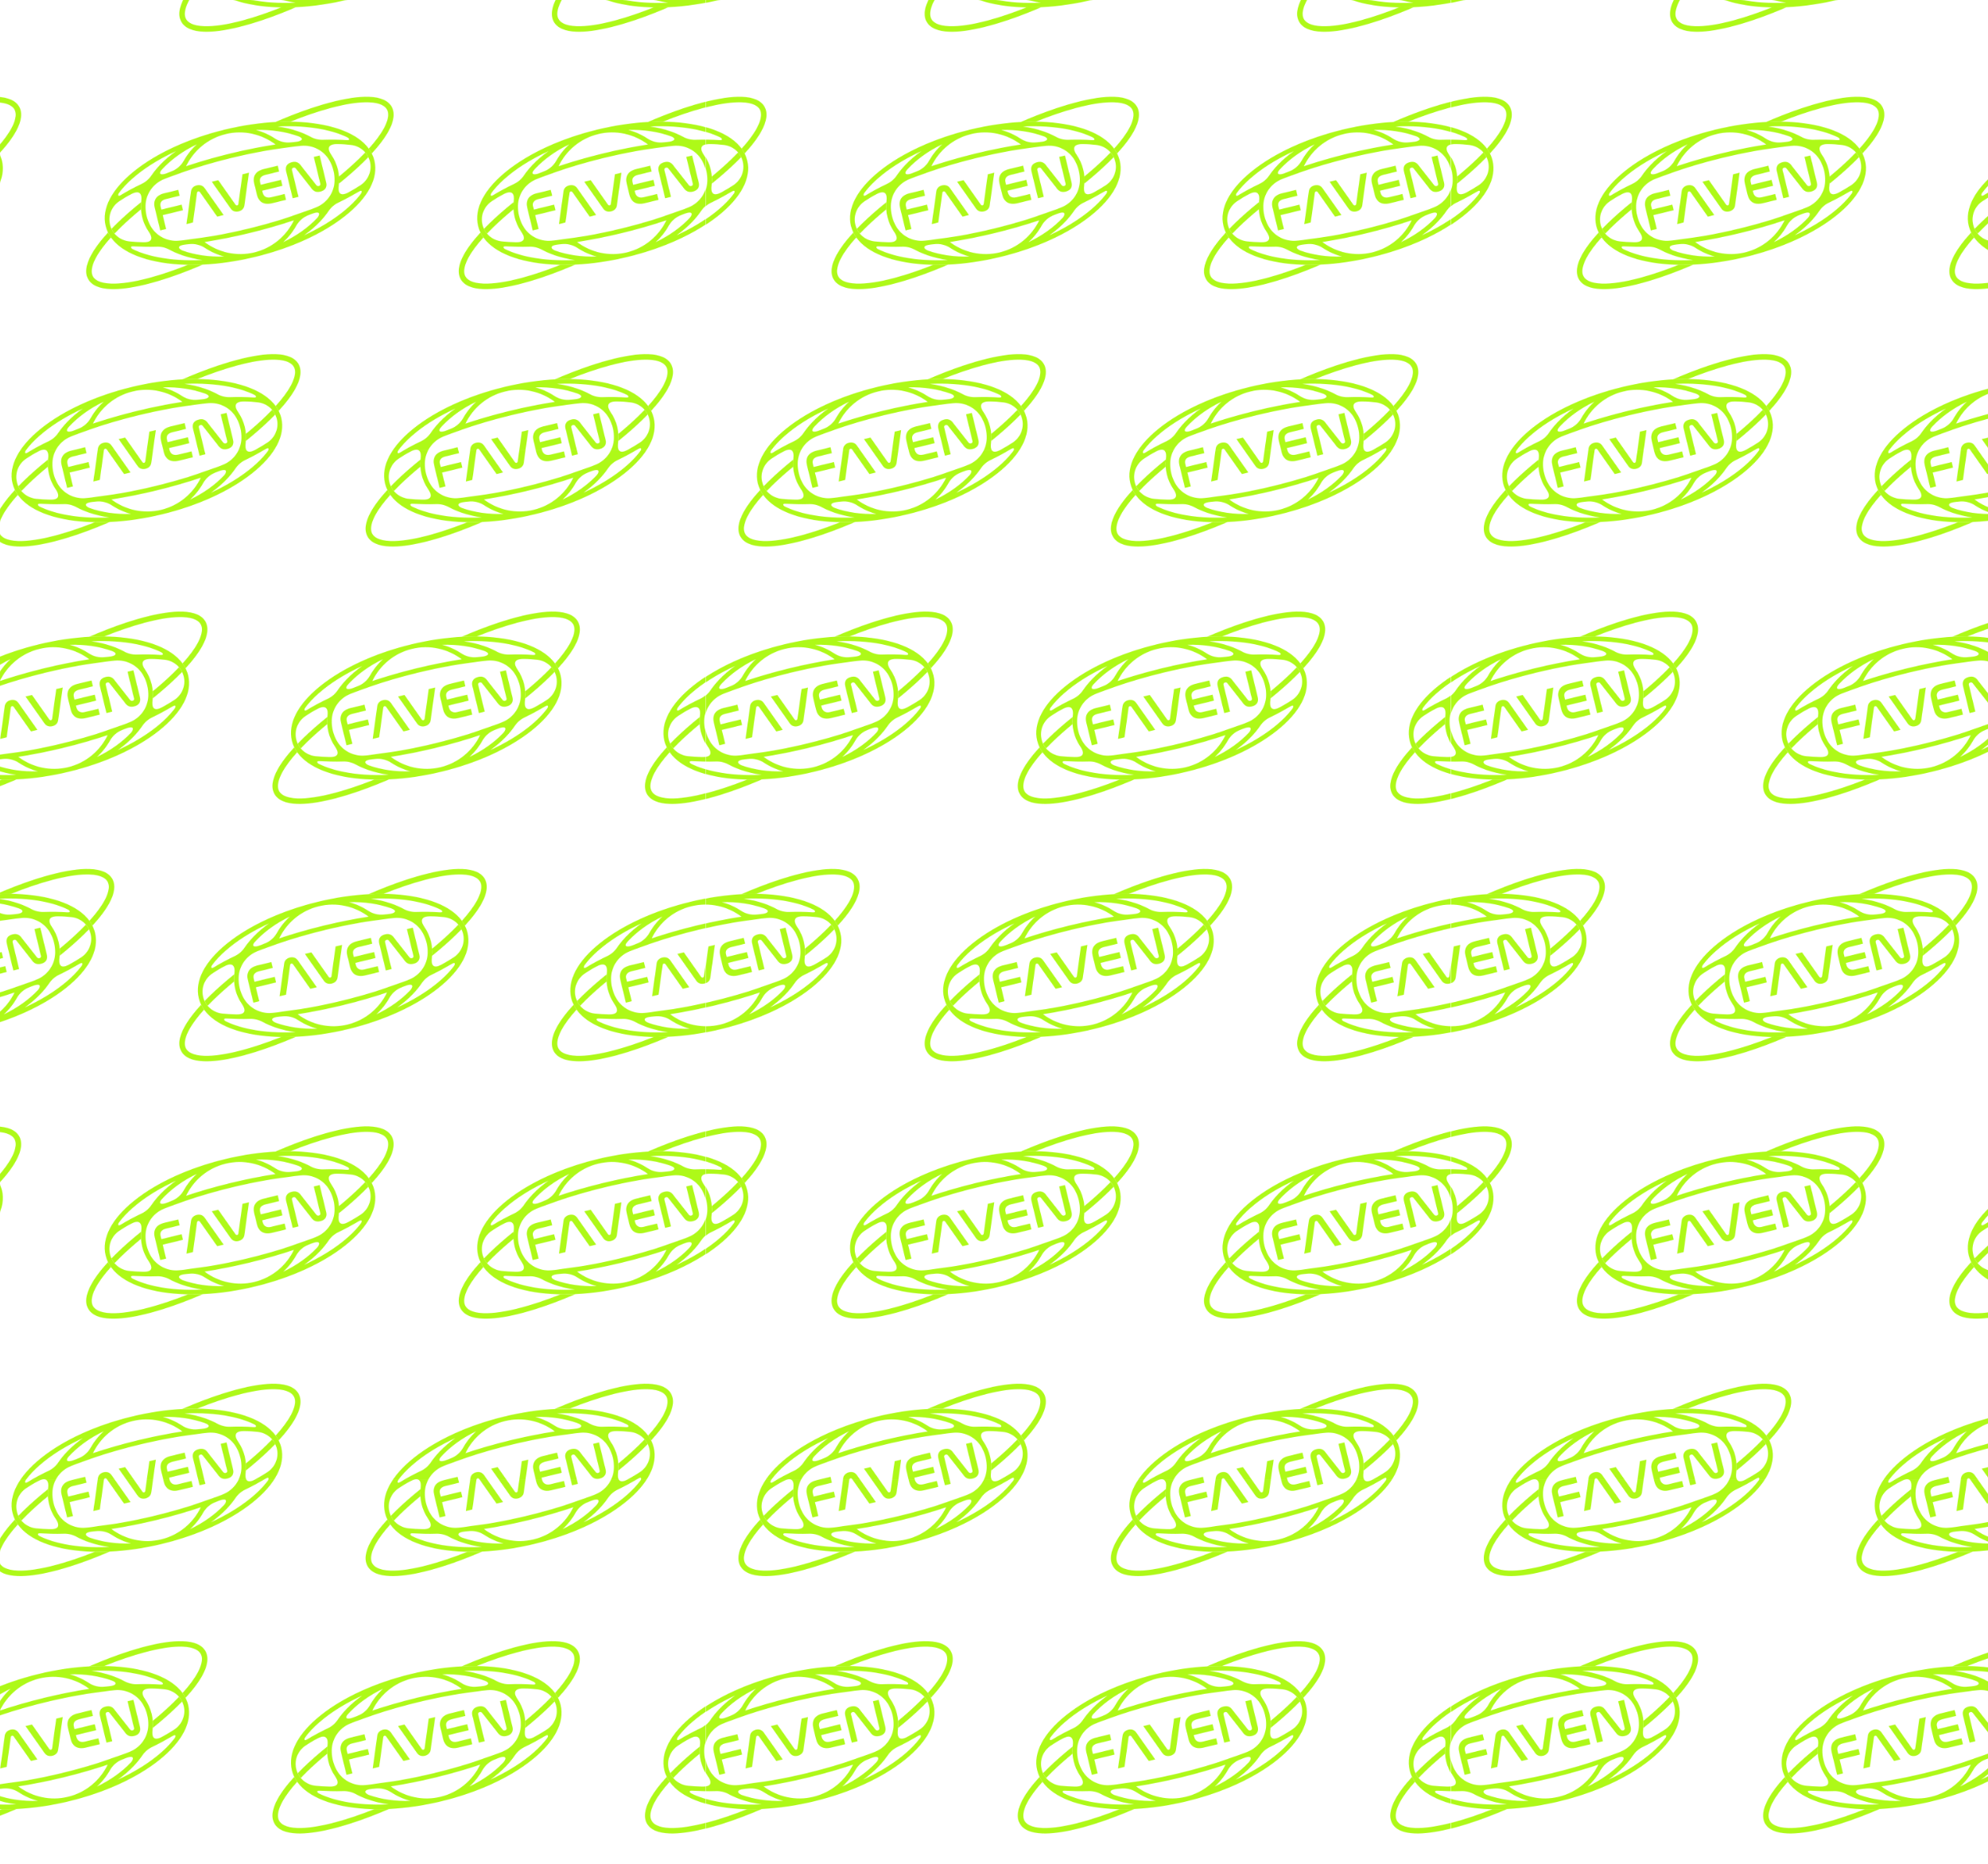 <svg xmlns:xlink="http://www.w3.org/1999/xlink" xmlns="http://www.w3.org/2000/svg" viewBox="0 0 2017.43 1891.67"><pattern width="1145.44" viewBox="0 0 1145.44 1582.94" patternUnits="userSpaceOnUse" patternTransform="matrix(.66 0 0 .66 4498.15 4636.14)" height="1582.94" id="a"><path fill="none" d="m0 0h1145.44v1582.94h-1145.44z"></path><path fill="#aef918" d="m1065.84 1533.18c6.47 26.61-9.34 56.71-44.52 84.76-34.43 27.46-83.55 49.9-138.3 63.21-.02 0-.04.01-.06.02s-.04.01-.06.02c-54.75 13.31-108.69 15.9-151.89 7.31-44.12-8.78-71.99-28.26-78.45-54.87-6.47-26.61 9.34-56.71 44.52-84.76 34.43-27.46 83.55-49.9 138.3-63.21.02 0 .04-.01.06-.02s.04-.01.06-.02c54.75-13.31 108.69-15.9 151.89-7.31 44.12 8.78 71.99 28.26 78.45 54.87zm-148.89-52.42c10.92 1.51 21.38 3.95 31.19 7.33 7.07 2.44 13.62 5.3 19.62 8.55 5.85 3.17 12.41 4.78 19.07 4.57 13.09-.42 25.25-.25 36.23.56 6.55.48 3.37-3.17 1.16-4.26-10.62-5.2-23.43-9.35-38.2-12.29-20.82-4.14-44.23-5.61-69.06-4.47zm51.31 127.4c2.67-.89 5.22-2.02 7.78-3.04 16.7-6.65 27.96-22.6 28.48-40.57.15-5.39-.39-10.76-1.68-16.06-1.29-5.29-3.27-10.31-5.87-15.02-8.7-15.74-26.03-24.73-43.92-22.98-2.74.27-5.51.52-8.3.87-14.7 1.87-32.81 4.34-46.32 6.73-17.06 3.02-34.62 6.7-52.35 11.01-.02 0-.04.01-.06.02s-.04.01-.06.02c-17.73 4.31-35.02 9.1-51.57 14.25-15.35 4.77-30.32 10.19-44.24 15.28-2.64.96-5.22 2.02-7.77 3.04-16.7 6.66-27.97 22.6-28.48 40.58-.15 5.38.39 10.74 1.68 16.04s3.27 10.32 5.88 15.03c8.7 15.73 26.03 24.73 43.92 22.98 2.74-.27 5.53-.43 8.3-.87 12.13-1.91 31.94-4.19 46.32-6.74 17.05-3.02 34.61-6.7 52.35-11.01.02 0 .04-.01.06-.02s.04-.01.06-.02c17.74-4.31 35.03-9.1 51.56-14.24 12.12-3.77 33.63-11.74 44.24-15.27zm-84.66-122.05c10.46 2.77 20.39 7.23 29.4 13.16 7.25 4.77 15.93 6.91 24.55 5.86 3.37-.41 6.74-.51 10-1.13 8.51-1.62 9.04-5.45 1.01-8.31-19.34-6.88-41.02-10.31-64.95-9.58zm-46.57 6.4c-27.55 6.7-49.15 25.39-60.75 49.32 21.44-7.18 44.34-13.79 67.99-19.54.02 0 .04-.01.06-.02s.04-.01.06-.02c23.65-5.75 47.03-10.38 69.37-13.84-21.29-15.94-49.06-22.64-76.61-15.94-.02 0-.04.01-.06.02s-.04 0-.07.01zm-44.18 15.65c-21.6 10.34-39.29 23.33-53.31 38.32-5.82 6.22-3.59 9.38 4.71 6.92 3.18-.94 6.23-2.4 9.4-3.58 8.13-3.03 14.87-8.91 19.12-16.48 5.28-9.4 12.05-17.92 20.08-25.18zm-116.71 77.92c9.38-5.76 20.1-11.5 31.93-17.13 6.01-2.86 11.1-7.3 14.84-12.81 3.84-5.64 8.35-11.19 13.51-16.6 7.16-7.51 15.34-14.48 24.35-20.83-22.59 10.38-42.71 22.43-59.31 35.67-11.78 9.39-21.26 18.96-28.3 28.45-1.47 1.98-2.61 6.68 2.98 3.25zm12.78 71.33c6.63.7 13.78 1.13 21.38 1.31 17.14.41 13.31-9.19 8.58-16.09-4.77-6.95-8.2-14.54-10.17-22.65-1.99-8.17-2.41-16.55-1.34-24.98 1.05-8.26-.75-17.71-14.97-10.46-7.72 3.93-13.97 7.92-18.85 11.19-11.26 7.55-17.17 21.09-14.55 34.39.12.62.26 1.23.41 1.84.02.09.04.17.06.26 3.44 13.76 15.35 23.71 29.46 25.19zm112.52 28.64c-10.92-1.51-21.38-3.95-31.19-7.33-7.06-2.44-13.61-5.3-19.61-8.54-5.85-3.17-12.41-4.78-19.06-4.56-13.09.42-25.24-.03-36.24-.57-6.28-.31-3.37 3.17-1.16 4.26 10.62 5.2 23.42 9.35 38.19 12.29 20.82 4.14 44.23 5.61 69.06 4.47zm33.35-5.35c-10.46-2.76-20.38-7.23-29.39-13.15-7.25-4.77-15.93-6.91-24.55-5.86-2.82.34-5.65.45-8.39.96-12.17 2.28-5.73 7.38-1.07 9.03 18.42 6.53 40.12 9.73 63.4 9.02zm46.56-6.4c27.55-6.7 49.15-25.39 60.75-49.31-21.42 7.17-44.31 13.78-67.98 19.53-.02 0-.04.01-.06.02s-.04.01-.06.02c-23.67 5.75-47.04 10.39-69.36 13.85 21.29 15.93 49.05 22.63 76.6 15.94.02 0 .04-.01.06-.02s.04 0 .07-.01zm44.18-15.65c21.01-10.06 38.82-22.86 52.19-37.11 3.38-3.6 6.77-11.09-5.1-7.53-2.67.8-5.24 2.01-7.9 3-8.13 3.03-14.87 8.91-19.12 16.47-5.28 9.4-12.05 17.92-20.07 25.17zm116.71-77.91c-9.53 5.52-20.11 11.5-31.94 17.14-6.01 2.86-11.09 7.3-14.84 12.8-3.84 5.64-8.34 11.18-13.5 16.59-7.16 7.51-15.34 14.48-24.35 20.83 22.59-10.38 42.71-22.43 59.31-35.67 11.78-9.39 21.25-18.95 28.3-28.44 1.47-1.98 2.45-6.4-2.99-3.25zm16.81-45.63c-.02-.09-.04-.17-.06-.26-.15-.61-.31-1.22-.49-1.82-3.78-13.02-15.24-22.33-28.71-23.88-5.84-.67-13.22-1.34-21.89-1.29-15.96.09-13.23 9.31-8.5 16.17 4.82 7 8.29 14.64 10.28 22.81 1.97 8.11 2.41 16.43 1.36 24.8-1.04 8.3-.03 18.58 15.01 10.36 6.67-3.65 12.82-7.31 18.39-10.97 11.85-7.79 17.87-22.1 14.61-35.9z"></path><path fill="#aef918" d="m941.48 1544.12c1.59-.39 2.66.07 3.71 1.42l22.79 28.94c3.53 5.3 7.66 8.14 14.76 6.41 7.86-1.91 10.63-7.3 8.99-14.03l-10.09-41.51-8.99 2.19 9.99 41.13c.42 1.74-.43 3.15-2.32 3.61-1.66.4-2.87-.26-3.76-1.33l-22.79-28.94c-3.53-5.3-7.58-8.16-14.68-6.43-7.93 1.93-10.63 7.3-9.01 13.95l10.11 41.58 8.91-2.17-9.99-41.13c-.44-1.81.34-3.2 2.38-3.7z"></path><path fill="#aef918" d="m728.1 1605.86 8.44 34.74 9.03-2.19-5.19-21.35 31.14-7.57-2.08-8.57-31.14 7.57-1.19-4.9c-1.17-4.82.33-9.32 8.52-11.31l20.81-5.06-2.19-9.03-21.43 5.21c-13.7 3.33-17.23 12.13-14.72 22.46z"></path><path fill="#aef918" d="m890.05 1566.38c-1.17-4.82.33-9.32 8.52-11.31l20.81-5.06-2.19-9.03-21.43 5.21c-13.7 3.33-17.23 12.13-14.72 22.46l.8 3.31 2.81 11.55.5 2.05c2.51 10.33 9.69 16.53 23.39 13.2l21.43-5.21-2.19-9.03-20.81 5.06c-8.19 1.99-11.88-2.55-13.06-7.37l-.52-2.13-.13-.55 31.14-7.57-.54-2.22-1.44-5.94-.24-.98-31.14 7.57-.45-1.86-.52-2.15z"></path><path fill="#aef918" d="m804.73 1575.41c-3.09-4.36-7.73-5.17-12.06-4.12s-8.09 3.91-8.83 9.2l-6.98 50.32 9.95-2.42 6.28-45.53c.24-1.36.93-2.09 1.83-2.31s1.85.12 2.69 1.21l26.47 37.57 9.95-2.42-29.29-41.5z"></path><path fill="#aef918" d="m865.93 1602.1c-.74 5.29-4.49 8.14-8.83 9.2-4.33 1.05-8.98.24-12.06-4.12l-29.29-41.5 9.95-2.42 26.47 37.57c.83 1.09 1.79 1.43 2.69 1.21s1.59-.95 1.83-2.31l6.28-45.53 9.95-2.42-6.98 50.32z"></path><path fill="#aef918" d="m916.95 1480.76c.5.07.99.15 1.48.22.24-.1.48-.21.72-.31-.73.03-1.46.05-2.2.09z"></path><path fill="#aef918" d="m1092.34 1450.3c-5.37-9.44-17.08-14.54-34.8-15.16-16.03-.57-36.64 2.5-61.26 9.1-25.15 6.75-53.18 16.83-82.65 29.63 7.83-.42 15.54-.59 23.07-.51 21.85-8.77 42.66-15.86 61.76-20.98 2.93-.79 5.8-1.52 8.61-2.2 20-4.86 36.84-7.08 50.17-6.61 18.19.64 25.14 6.28 27.77 10.9 4.76 8.37 0 20.63-4.83 29.44-5.1 9.3-12.81 19.65-23 30.89 1.76 2.4 3.28 4.9 4.59 7.47 11.46-12.44 20.11-23.94 25.8-34.31 8.53-15.56 10.13-28.23 4.77-37.66z"></path><path fill="#aef918" d="m1042.55 1529.92c-9.33 9.08-19.77 18.37-31.15 27.73.28 3.61.26 7.24-.03 10.89 13.68-11 26.12-21.92 37.07-32.57 2.81-2.74 5.51-5.44 8.08-8.1-1.28-2.62-2.88-5.04-4.77-7.21-2.9 3.03-5.96 6.12-9.19 9.27z"></path><path fill="#aef918" d="m493.12 1533.18c6.47 26.61-9.34 56.71-44.52 84.76-34.43 27.46-83.55 49.9-138.3 63.21-.02 0-.04.01-.06.02s-.04.01-.06.02c-54.75 13.31-108.69 15.9-151.89 7.31-44.12-8.78-71.99-28.26-78.45-54.87s9.34-56.71 44.52-84.76c34.43-27.46 83.55-49.9 138.3-63.21.02 0 .04-.01.06-.02s.04-.01.06-.02c54.75-13.31 108.69-15.9 151.89-7.31 44.12 8.78 71.99 28.26 78.45 54.87zm-148.89-52.42c10.92 1.51 21.38 3.95 31.19 7.33 7.07 2.44 13.62 5.3 19.62 8.55 5.85 3.17 12.41 4.78 19.07 4.57 13.09-.42 25.25-.25 36.23.56 6.55.48 3.37-3.17 1.16-4.26-10.62-5.2-23.43-9.35-38.2-12.29-20.82-4.14-44.23-5.61-69.06-4.47zm51.31 127.4c2.67-.89 5.22-2.02 7.78-3.04 16.7-6.65 27.96-22.6 28.48-40.57.15-5.39-.39-10.76-1.68-16.06s-3.27-10.31-5.87-15.02c-8.7-15.74-26.03-24.73-43.92-22.98-2.74.27-5.51.52-8.3.87-14.7 1.87-32.81 4.34-46.32 6.73-17.06 3.02-34.62 6.7-52.35 11.01-.02 0-.04.01-.06.02s-.04.01-.06.02c-17.73 4.31-35.02 9.1-51.57 14.25-15.35 4.77-30.32 10.19-44.24 15.28-2.64.96-5.22 2.02-7.77 3.04-16.7 6.66-27.97 22.6-28.48 40.58-.15 5.38.39 10.74 1.68 16.04s3.27 10.32 5.88 15.03c8.7 15.73 26.03 24.73 43.92 22.98 2.74-.27 5.53-.43 8.3-.87 12.13-1.91 31.94-4.19 46.32-6.74 17.05-3.02 34.61-6.7 52.35-11.01.02 0 .04-.01.06-.02s.04-.01.06-.02c17.74-4.31 35.03-9.1 51.56-14.24 12.12-3.77 33.63-11.74 44.24-15.27zm-84.66-122.05c10.46 2.77 20.39 7.23 29.4 13.16 7.25 4.77 15.93 6.91 24.55 5.86 3.37-.41 6.74-.51 10-1.13 8.51-1.62 9.04-5.45 1.01-8.31-19.34-6.88-41.02-10.31-64.95-9.58zm-46.57 6.4c-27.55 6.7-49.15 25.39-60.75 49.32 21.44-7.18 44.34-13.79 67.99-19.54.02 0 .04-.01.06-.02s.04-.01.06-.02c23.65-5.75 47.03-10.38 69.37-13.84-21.29-15.94-49.06-22.64-76.61-15.94-.02 0-.04.01-.06.02s-.04 0-.07.01zm-44.18 15.65c-21.6 10.34-39.29 23.33-53.31 38.32-5.82 6.22-3.59 9.38 4.71 6.92 3.18-.94 6.23-2.4 9.4-3.58 8.13-3.03 14.87-8.91 19.12-16.48 5.28-9.4 12.05-17.92 20.08-25.18zm-116.71 77.92c9.38-5.76 20.1-11.5 31.93-17.13 6.01-2.86 11.1-7.3 14.84-12.81 3.84-5.64 8.35-11.19 13.51-16.6 7.16-7.51 15.34-14.48 24.35-20.83-22.59 10.38-42.71 22.43-59.31 35.67-11.78 9.39-21.26 18.96-28.3 28.45-1.47 1.98-2.61 6.68 2.98 3.25zm12.77 71.33c6.63.7 13.78 1.13 21.38 1.31 17.14.41 13.31-9.19 8.58-16.09-4.77-6.95-8.2-14.54-10.17-22.65s-2.41-16.55-1.34-24.98c1.05-8.26-.75-17.71-14.97-10.46-7.72 3.93-13.97 7.92-18.85 11.19-11.26 7.55-17.17 21.09-14.55 34.39.12.62.26 1.23.41 1.84.02.09.04.17.06.26 3.44 13.76 15.35 23.71 29.46 25.19zm112.53 28.64c-10.92-1.51-21.38-3.95-31.19-7.33-7.06-2.44-13.61-5.3-19.61-8.54-5.85-3.17-12.41-4.78-19.06-4.56-13.09.42-25.24-.03-36.24-.57-6.28-.31-3.37 3.17-1.16 4.26 10.62 5.2 23.42 9.35 38.19 12.29 20.82 4.14 44.23 5.61 69.06 4.47zm33.34-5.35c-10.46-2.76-20.38-7.23-29.39-13.15-7.25-4.77-15.93-6.91-24.55-5.86-2.82.34-5.65.45-8.39.96-12.17 2.28-5.73 7.38-1.07 9.03 18.42 6.53 40.12 9.73 63.4 9.02zm46.57-6.4c27.55-6.7 49.15-25.39 60.75-49.31-21.42 7.17-44.31 13.78-67.98 19.53-.02 0-.04.01-.06.02s-.04.01-.06.02c-23.67 5.75-47.04 10.39-69.36 13.85 21.29 15.93 49.05 22.63 76.6 15.94.02 0 .04-.01.06-.02s.04 0 .07-.01zm44.18-15.65c21.01-10.06 38.82-22.86 52.19-37.11 3.38-3.6 6.77-11.09-5.1-7.53-2.67.8-5.24 2.01-7.9 3-8.13 3.03-14.87 8.91-19.12 16.47-5.28 9.4-12.05 17.92-20.07 25.17zm116.71-77.91c-9.53 5.52-20.11 11.5-31.94 17.14-6.01 2.86-11.09 7.3-14.84 12.8-3.84 5.64-8.34 11.18-13.5 16.59-7.16 7.51-15.34 14.48-24.35 20.83 22.59-10.38 42.71-22.43 59.31-35.67 11.78-9.39 21.25-18.95 28.3-28.44 1.47-1.98 2.45-6.4-2.99-3.25zm16.81-45.63c-.02-.09-.04-.17-.06-.26-.15-.61-.31-1.22-.49-1.82-3.78-13.02-15.24-22.33-28.71-23.88-5.84-.67-13.22-1.34-21.89-1.29-15.96.09-13.23 9.31-8.5 16.17 4.82 7 8.29 14.64 10.28 22.81s2.41 16.43 1.36 24.8c-1.04 8.3-.03 18.58 15.01 10.36 6.67-3.65 12.82-7.31 18.39-10.97 11.85-7.79 17.87-22.1 14.61-35.9z"></path><path fill="#aef918" d="m368.75 1544.12c1.59-.39 2.66.07 3.71 1.42l22.79 28.94c3.53 5.3 7.66 8.14 14.76 6.41 7.86-1.91 10.63-7.3 8.99-14.03l-10.09-41.51-8.99 2.19 9.99 41.13c.42 1.74-.43 3.15-2.32 3.61-1.66.4-2.87-.26-3.76-1.33l-22.79-28.94c-3.53-5.3-7.58-8.16-14.68-6.43-7.93 1.93-10.63 7.3-9.01 13.95l10.11 41.58 8.91-2.17-9.99-41.13c-.44-1.81.34-3.2 2.38-3.7z"></path><path fill="#aef918" d="m155.38 1605.86 8.44 34.74 9.03-2.19-5.19-21.35 31.14-7.57-2.08-8.57-31.14 7.57-1.19-4.9c-1.17-4.82.33-9.32 8.52-11.31l20.81-5.06-2.19-9.03-21.43 5.21c-13.7 3.33-17.23 12.13-14.72 22.46z"></path><path fill="#aef918" d="m317.33 1566.38c-1.17-4.82.33-9.32 8.52-11.31l20.81-5.06-2.19-9.03-21.43 5.21c-13.7 3.33-17.23 12.13-14.72 22.46l.8 3.31 2.81 11.55.5 2.05c2.51 10.33 9.69 16.53 23.39 13.2l21.43-5.21-2.19-9.03-20.81 5.06c-8.19 1.99-11.88-2.55-13.06-7.37l-.52-2.13-.13-.55 31.14-7.57-.54-2.22-1.44-5.94-.24-.98-31.14 7.57-.45-1.86-.52-2.15z"></path><path fill="#aef918" d="m232.01 1575.41c-3.09-4.36-7.73-5.17-12.06-4.12s-8.09 3.91-8.83 9.2l-6.98 50.32 9.95-2.42 6.28-45.53c.24-1.36.93-2.09 1.83-2.31s1.85.12 2.69 1.21l26.47 37.57 9.95-2.42-29.29-41.5z"></path><path fill="#aef918" d="m293.21 1602.1c-.74 5.29-4.49 8.14-8.83 9.2s-8.98.24-12.06-4.12l-29.29-41.5 9.95-2.42 26.47 37.57c.83 1.09 1.79 1.43 2.69 1.21s1.59-.95 1.83-2.31l6.28-45.53 9.95-2.42-6.98 50.32z"></path><path fill="#aef918" d="m344.23 1480.76c.5.07.99.15 1.48.22.24-.1.48-.21.72-.31-.73.03-1.46.05-2.2.09z"></path><path fill="#aef918" d="m519.62 1450.3c-5.37-9.44-17.08-14.54-34.8-15.16-16.03-.57-36.64 2.5-61.26 9.1-25.15 6.75-53.18 16.83-82.65 29.63 7.83-.42 15.54-.59 23.07-.51 21.85-8.77 42.66-15.86 61.76-20.98 2.93-.79 5.8-1.52 8.61-2.2 20-4.86 36.84-7.08 50.17-6.61 18.19.64 25.14 6.28 27.77 10.9 4.76 8.37 0 20.63-4.83 29.44-5.1 9.3-12.81 19.65-23 30.89 1.76 2.4 3.28 4.9 4.59 7.47 11.46-12.44 20.11-23.94 25.8-34.31 8.53-15.56 10.13-28.23 4.77-37.66z"></path><path fill="#aef918" d="m469.83 1529.92c-9.33 9.08-19.77 18.37-31.15 27.73.28 3.61.26 7.24-.03 10.89 13.68-11 26.12-21.92 37.07-32.57 2.81-2.74 5.51-5.44 8.08-8.1-1.28-2.62-2.88-5.04-4.77-7.21-2.9 3.03-5.96 6.12-9.19 9.27z"></path><path fill="#aef918" d="m1209.02 1137.45c6.47 26.61-9.34 56.71-44.52 84.76-34.43 27.46-83.55 49.9-138.3 63.21-.02 0-.04.01-.06.02s-.04.01-.06.02c-54.75 13.31-108.69 15.9-151.89 7.31-44.12-8.78-71.99-28.26-78.45-54.87s9.34-56.71 44.52-84.76c34.43-27.46 83.55-49.9 138.3-63.21.02 0 .04-.01.06-.02s.04-.01.06-.02c54.75-13.31 108.69-15.9 151.89-7.31 44.12 8.78 71.99 28.26 78.45 54.87zm-148.89-52.43c10.92 1.51 21.38 3.95 31.19 7.33 7.07 2.44 13.62 5.3 19.62 8.55 5.85 3.17 12.41 4.78 19.07 4.57 13.09-.42 25.25-.25 36.23.56 6.55.48 3.37-3.17 1.16-4.26-10.62-5.2-23.43-9.35-38.2-12.29-20.82-4.14-44.23-5.61-69.06-4.47zm51.31 127.41c2.67-.89 5.22-2.02 7.78-3.04 16.7-6.65 27.96-22.6 28.48-40.57.15-5.39-.39-10.76-1.68-16.06-1.29-5.29-3.27-10.31-5.87-15.02-8.7-15.74-26.03-24.73-43.92-22.98-2.74.27-5.51.52-8.3.87-14.7 1.87-32.81 4.34-46.32 6.73-17.06 3.02-34.62 6.7-52.35 11.01-.02 0-.04.01-.06.02s-.04.01-.06.02c-17.73 4.31-35.02 9.1-51.57 14.25-15.35 4.77-30.32 10.19-44.24 15.28-2.64.96-5.22 2.02-7.77 3.04-16.7 6.66-27.97 22.6-28.48 40.58-.15 5.38.39 10.74 1.68 16.04s3.27 10.32 5.88 15.03c8.7 15.73 26.03 24.73 43.92 22.98 2.74-.27 5.53-.43 8.3-.87 12.13-1.91 31.94-4.19 46.32-6.74 17.05-3.02 34.61-6.7 52.35-11.01.02 0 .04-.01.06-.02s.04-.01.06-.02c17.74-4.31 35.03-9.1 51.56-14.24 12.12-3.77 33.63-11.74 44.24-15.27zm-84.66-122.06c10.46 2.77 20.39 7.23 29.4 13.16 7.25 4.77 15.93 6.91 24.55 5.86 3.37-.41 6.74-.51 10-1.13 8.51-1.62 9.04-5.45 1.01-8.31-19.34-6.88-41.02-10.31-64.95-9.58zm-46.57 6.4c-27.55 6.7-49.15 25.39-60.75 49.32 21.44-7.18 44.34-13.79 67.99-19.54.02 0 .04-.01.06-.02s.04-.01.06-.02c23.65-5.75 47.03-10.38 69.37-13.84-21.29-15.94-49.06-22.64-76.61-15.94-.02 0-.04.01-.06.02s-.04 0-.07.01zm-44.18 15.65c-21.6 10.34-39.29 23.33-53.31 38.32-5.82 6.22-3.59 9.38 4.71 6.92 3.18-.94 6.23-2.4 9.4-3.58 8.13-3.03 14.87-8.91 19.12-16.48 5.28-9.4 12.05-17.92 20.08-25.18zm-116.71 77.92c9.38-5.76 20.1-11.5 31.93-17.13 6.01-2.86 11.1-7.3 14.84-12.81 3.84-5.64 8.35-11.19 13.51-16.6 7.16-7.51 15.34-14.48 24.35-20.83-22.59 10.38-42.71 22.43-59.31 35.67-11.78 9.39-21.26 18.96-28.3 28.45-1.47 1.98-2.61 6.68 2.98 3.25zm12.78 71.33c6.63.7 13.78 1.13 21.38 1.31 17.14.41 13.31-9.19 8.58-16.09-4.77-6.95-8.2-14.54-10.17-22.65-1.99-8.17-2.41-16.55-1.34-24.98 1.05-8.26-.75-17.71-14.97-10.46-7.72 3.93-13.97 7.92-18.85 11.19-11.26 7.55-17.17 21.09-14.55 34.39.12.62.26 1.23.41 1.84.02.09.04.17.06.26 3.44 13.76 15.35 23.71 29.46 25.19zm112.52 28.65c-10.92-1.51-21.38-3.95-31.19-7.33-7.06-2.44-13.61-5.3-19.61-8.54-5.85-3.17-12.41-4.78-19.06-4.56-13.09.42-25.24-.03-36.24-.57-6.28-.31-3.37 3.17-1.16 4.26 10.62 5.2 23.42 9.35 38.19 12.29 20.82 4.14 44.23 5.61 69.06 4.47zm33.35-5.35c-10.46-2.76-20.38-7.23-29.39-13.15-7.25-4.77-15.93-6.91-24.55-5.86-2.82.34-5.65.45-8.39.96-12.17 2.28-5.73 7.38-1.07 9.03 18.42 6.53 40.12 9.73 63.4 9.02zm46.56-6.4c27.55-6.7 49.15-25.39 60.75-49.31-21.42 7.17-44.31 13.78-67.98 19.53-.02 0-.04.01-.06.02s-.04.01-.06.02c-23.67 5.75-47.04 10.39-69.36 13.85 21.29 15.93 49.05 22.63 76.6 15.94.02 0 .04-.01.06-.02s.04 0 .07-.01zm44.18-15.66c21.01-10.06 38.82-22.86 52.19-37.11 3.38-3.6 6.77-11.09-5.1-7.53-2.67.8-5.24 2.01-7.9 3-8.13 3.03-14.87 8.91-19.12 16.47-5.28 9.4-12.05 17.92-20.07 25.17zm116.71-77.91c-9.53 5.52-20.11 11.5-31.94 17.14-6.01 2.86-11.09 7.3-14.84 12.8-3.84 5.64-8.34 11.18-13.5 16.59-7.16 7.51-15.34 14.48-24.35 20.83 22.59-10.38 42.71-22.43 59.31-35.67 11.78-9.39 21.25-18.95 28.3-28.44 1.47-1.98 2.45-6.4-2.99-3.25zm16.81-45.63c-.02-.09-.04-.17-.06-.26-.15-.61-.31-1.22-.49-1.82-3.78-13.02-15.24-22.33-28.71-23.88-5.84-.67-13.22-1.34-21.89-1.29-15.96.09-13.23 9.31-8.5 16.17 4.82 7 8.29 14.64 10.28 22.81 1.97 8.11 2.41 16.43 1.36 24.8-1.04 8.3-.03 18.58 15.01 10.36 6.67-3.65 12.82-7.31 18.39-10.97 11.85-7.79 17.87-22.1 14.61-35.9z"></path><path fill="#aef918" d="m1084.66 1148.38c1.59-.39 2.66.07 3.71 1.42l22.79 28.94c3.53 5.3 7.66 8.14 14.76 6.41 7.86-1.91 10.63-7.3 8.99-14.03l-10.09-41.51-8.99 2.19 9.99 41.13c.42 1.74-.43 3.15-2.32 3.61-1.66.4-2.87-.26-3.76-1.33l-22.79-28.94c-3.53-5.3-7.58-8.16-14.68-6.43-7.93 1.93-10.63 7.3-9.01 13.95l10.11 41.58 8.91-2.17-9.99-41.13c-.44-1.81.34-3.2 2.38-3.7z"></path><path fill="#aef918" d="m871.28 1210.12 8.44 34.74 9.03-2.19-5.19-21.35 31.14-7.57-2.08-8.57-31.14 7.57-1.19-4.9c-1.17-4.82.33-9.32 8.52-11.31l20.81-5.06-2.19-9.03-21.43 5.21c-13.7 3.33-17.23 12.13-14.72 22.46z"></path><path fill="#aef918" d="m1033.23 1170.64c-1.17-4.82.33-9.32 8.52-11.31l20.81-5.06-2.19-9.03-21.43 5.21c-13.7 3.33-17.23 12.13-14.72 22.46l.8 3.31 2.81 11.55.5 2.05c2.51 10.33 9.69 16.53 23.39 13.2l21.43-5.21-2.19-9.03-20.81 5.06c-8.19 1.99-11.88-2.55-13.06-7.37l-.52-2.13-.13-.55 31.14-7.57-.54-2.22-1.44-5.94-.24-.98-31.14 7.57-.45-1.86-.52-2.15z"></path><path fill="#aef918" d="m947.91 1179.67c-3.09-4.36-7.73-5.17-12.06-4.12s-8.09 3.91-8.83 9.2l-6.98 50.32 9.95-2.42 6.28-45.53c.24-1.36.93-2.09 1.83-2.31s1.85.12 2.69 1.21l26.47 37.57 9.95-2.42-29.29-41.5z"></path><path fill="#aef918" d="m1009.11 1206.37c-.74 5.29-4.49 8.14-8.83 9.2s-8.98.24-12.06-4.12l-29.29-41.5 9.95-2.42 26.47 37.57c.83 1.09 1.79 1.43 2.69 1.21s1.59-.95 1.83-2.31l6.28-45.53 9.95-2.42-6.98 50.32z"></path><path fill="#aef918" d="m818.79 1240.23c9.37-9.12 19.87-18.45 31.31-27.85-.22-3.65-.15-7.33.21-11.03-13.81 11.09-26.37 22.1-37.4 32.84-2.85 2.77-5.57 5.51-8.17 8.2 1.24 2.65 2.82 5.1 4.67 7.31 2.95-3.09 6.08-6.25 9.38-9.47z"></path><path fill="#aef918" d="m1060.13 1085.02c.5.07.99.15 1.48.22.24-.1.48-.21.72-.31-.73.03-1.46.05-2.2.09z"></path><path fill="#aef918" d="m922.42 1297.68c-21.04 8.36-41.09 15.14-59.54 20.09-23.8 6.38-43.58 9.35-58.78 8.82-18.19-.64-25.14-6.28-27.77-10.9-4.76-8.37 0-20.63 4.83-29.44 5.06-9.23 12.69-19.49 22.76-30.63-1.73-2.43-3.24-4.96-4.51-7.56-11.38 12.38-19.98 23.82-25.64 34.14-8.53 15.56-10.13 28.23-4.77 37.66s17.08 14.54 34.8 15.16c14.09.5 31.73-1.81 52.5-6.86 2.86-.69 5.78-1.44 8.76-2.24 24.45-6.56 51.62-16.28 80.19-28.58-7.75.36-15.38.48-22.83.34z"></path><path fill="#aef918" d="m1235.52 1054.57c-5.37-9.44-17.08-14.54-34.8-15.16-16.03-.57-36.64 2.5-61.26 9.1-25.15 6.75-53.18 16.83-82.65 29.63 7.83-.42 15.54-.59 23.07-.51 21.85-8.77 42.66-15.86 61.76-20.98 2.93-.79 5.8-1.52 8.61-2.2 20-4.86 36.84-7.08 50.17-6.61 18.19.64 25.14 6.28 27.77 10.9 4.76 8.37 0 20.63-4.83 29.44-5.1 9.3-12.81 19.65-23 30.89 1.76 2.4 3.28 4.9 4.59 7.47 11.46-12.44 20.11-23.94 25.8-34.31 8.53-15.56 10.13-28.23 4.77-37.66z"></path><path fill="#aef918" d="m636.3 1137.45c6.47 26.61-9.34 56.71-44.52 84.76-34.43 27.46-83.55 49.9-138.3 63.21-.02 0-.04.01-.06.02s-.04.01-.06.02c-54.75 13.31-108.69 15.9-151.89 7.31-44.12-8.78-71.99-28.26-78.45-54.87-6.47-26.61 9.34-56.71 44.52-84.76 34.43-27.46 83.55-49.9 138.3-63.21.02 0 .04-.01.06-.02s.04-.01.06-.02c54.75-13.31 108.69-15.9 151.89-7.31 44.12 8.78 71.99 28.26 78.45 54.87zm-148.89-52.43c10.92 1.51 21.38 3.95 31.19 7.33 7.07 2.44 13.62 5.3 19.62 8.55 5.85 3.17 12.41 4.78 19.07 4.57 13.09-.42 25.25-.25 36.23.56 6.55.48 3.37-3.17 1.16-4.26-10.62-5.2-23.43-9.35-38.2-12.29-20.82-4.14-44.23-5.61-69.06-4.47zm51.31 127.41c2.67-.89 5.22-2.02 7.78-3.04 16.7-6.65 27.96-22.6 28.48-40.57.15-5.39-.39-10.76-1.68-16.06-1.29-5.29-3.27-10.31-5.87-15.02-8.7-15.74-26.03-24.73-43.92-22.98-2.74.27-5.51.52-8.3.87-14.7 1.87-32.81 4.34-46.32 6.73-17.06 3.02-34.62 6.7-52.35 11.01-.02 0-.04.01-.06.02s-.04.01-.06.02c-17.73 4.31-35.02 9.1-51.57 14.25-15.35 4.77-30.32 10.19-44.24 15.28-2.64.96-5.22 2.02-7.77 3.04-16.7 6.66-27.97 22.6-28.48 40.58-.15 5.38.39 10.74 1.68 16.04s3.27 10.32 5.88 15.03c8.7 15.73 26.03 24.73 43.92 22.98 2.74-.27 5.53-.43 8.3-.87 12.13-1.91 31.94-4.19 46.32-6.74 17.05-3.02 34.61-6.7 52.35-11.01.02 0 .04-.01.06-.02s.04-.01.06-.02c17.74-4.31 35.03-9.1 51.56-14.24 12.12-3.77 33.63-11.74 44.24-15.27zm-84.66-122.06c10.46 2.77 20.39 7.23 29.4 13.16 7.25 4.77 15.93 6.91 24.55 5.86 3.37-.41 6.74-.51 10-1.13 8.51-1.62 9.04-5.45 1.01-8.31-19.34-6.88-41.02-10.31-64.95-9.58zm-46.57 6.4c-27.55 6.7-49.15 25.39-60.75 49.32 21.44-7.18 44.34-13.79 67.99-19.54.02 0 .04-.01.06-.02s.04-.01.06-.02c23.65-5.75 47.03-10.38 69.37-13.84-21.29-15.94-49.06-22.64-76.61-15.94-.02 0-.04.01-.06.02s-.04 0-.07.01zm-44.18 15.65c-21.6 10.34-39.29 23.33-53.31 38.32-5.82 6.22-3.59 9.38 4.71 6.92 3.18-.94 6.23-2.4 9.4-3.58 8.13-3.03 14.87-8.91 19.12-16.48 5.28-9.4 12.05-17.92 20.08-25.18zm-116.71 77.92c9.38-5.76 20.1-11.5 31.93-17.13 6.01-2.86 11.1-7.3 14.84-12.81 3.84-5.64 8.35-11.19 13.51-16.6 7.16-7.51 15.34-14.48 24.35-20.83-22.59 10.38-42.71 22.43-59.31 35.67-11.78 9.39-21.26 18.96-28.3 28.45-1.47 1.98-2.61 6.68 2.98 3.25zm12.77 71.33c6.63.7 13.78 1.13 21.38 1.31 17.14.41 13.31-9.19 8.58-16.09-4.77-6.95-8.2-14.54-10.17-22.65s-2.41-16.55-1.34-24.98c1.05-8.26-.75-17.71-14.97-10.46-7.72 3.93-13.97 7.92-18.85 11.19-11.26 7.55-17.17 21.09-14.55 34.39.12.62.26 1.23.41 1.84.02.09.04.17.06.26 3.44 13.76 15.35 23.71 29.46 25.19zm112.53 28.65c-10.92-1.51-21.38-3.95-31.19-7.33-7.06-2.44-13.61-5.3-19.61-8.54-5.85-3.17-12.41-4.78-19.06-4.56-13.09.42-25.24-.03-36.24-.57-6.28-.31-3.37 3.17-1.16 4.26 10.62 5.2 23.42 9.35 38.19 12.29 20.82 4.14 44.23 5.61 69.06 4.47zm33.35-5.35c-10.46-2.76-20.38-7.23-29.39-13.15-7.25-4.77-15.93-6.91-24.55-5.86-2.82.34-5.65.45-8.39.96-12.17 2.28-5.73 7.38-1.07 9.03 18.42 6.53 40.12 9.73 63.4 9.02zm46.56-6.4c27.55-6.7 49.15-25.39 60.75-49.31-21.42 7.17-44.31 13.78-67.98 19.53-.02 0-.04.01-.06.02s-.04.01-.06.02c-23.67 5.75-47.04 10.39-69.36 13.85 21.29 15.93 49.05 22.63 76.6 15.94.02 0 .04-.01.06-.02s.04 0 .07-.01zm44.18-15.66c21.01-10.06 38.82-22.86 52.19-37.11 3.38-3.6 6.77-11.09-5.1-7.53-2.67.8-5.24 2.01-7.9 3-8.13 3.03-14.87 8.91-19.12 16.47-5.28 9.4-12.05 17.92-20.07 25.17zm116.71-77.91c-9.53 5.52-20.11 11.5-31.94 17.14-6.01 2.86-11.09 7.3-14.84 12.8-3.84 5.64-8.34 11.18-13.5 16.59-7.16 7.51-15.34 14.48-24.35 20.83 22.59-10.38 42.71-22.43 59.31-35.67 11.78-9.39 21.25-18.95 28.3-28.44 1.47-1.98 2.45-6.4-2.99-3.25zm16.81-45.63c-.02-.09-.04-.17-.06-.26-.15-.61-.31-1.22-.49-1.82-3.78-13.02-15.24-22.33-28.71-23.88-5.84-.67-13.22-1.34-21.89-1.29-15.96.09-13.23 9.31-8.5 16.17 4.82 7 8.29 14.64 10.28 22.81s2.41 16.43 1.36 24.8c-1.04 8.3-.03 18.58 15.01 10.36 6.67-3.65 12.82-7.31 18.39-10.97 11.85-7.79 17.87-22.1 14.61-35.9z"></path><path fill="#aef918" d="m511.93 1148.38c1.59-.39 2.66.07 3.71 1.42l22.79 28.94c3.53 5.3 7.66 8.14 14.76 6.41 7.86-1.91 10.63-7.3 8.99-14.03l-10.09-41.51-8.99 2.19 9.99 41.13c.42 1.74-.43 3.15-2.32 3.61-1.66.4-2.87-.26-3.76-1.33l-22.79-28.94c-3.53-5.3-7.58-8.16-14.68-6.43-7.93 1.93-10.63 7.3-9.01 13.95l10.11 41.58 8.91-2.17-9.99-41.13c-.44-1.81.34-3.2 2.38-3.7z"></path><path fill="#aef918" d="m298.56 1210.12 8.44 34.74 9.03-2.19-5.19-21.35 31.14-7.57-2.08-8.57-31.14 7.57-1.19-4.9c-1.17-4.82.33-9.32 8.52-11.31l20.81-5.06-2.19-9.03-21.43 5.21c-13.7 3.33-17.23 12.13-14.72 22.46z"></path><path fill="#aef918" d="m460.51 1170.64c-1.17-4.82.33-9.32 8.52-11.31l20.81-5.06-2.19-9.03-21.43 5.21c-13.7 3.33-17.23 12.13-14.72 22.46l.8 3.31 2.81 11.55.5 2.05c2.51 10.33 9.69 16.53 23.39 13.2l21.43-5.21-2.19-9.03-20.81 5.06c-8.19 1.99-11.88-2.55-13.06-7.37l-.52-2.13-.13-.55 31.14-7.57-.54-2.22-1.44-5.94-.24-.98-31.14 7.57-.45-1.86-.52-2.15z"></path><path fill="#aef918" d="m375.19 1179.67c-3.09-4.36-7.73-5.17-12.06-4.12s-8.09 3.91-8.83 9.2l-6.98 50.32 9.95-2.42 6.28-45.53c.24-1.36.93-2.09 1.83-2.31s1.85.12 2.69 1.21l26.47 37.57 9.95-2.42-29.29-41.5z"></path><path fill="#aef918" d="m436.39 1206.37c-.74 5.29-4.49 8.14-8.83 9.2s-8.98.24-12.06-4.12l-29.29-41.5 9.95-2.42 26.47 37.57c.83 1.09 1.79 1.43 2.69 1.21s1.59-.95 1.83-2.31l6.28-45.53 9.95-2.42-6.98 50.32z"></path><path fill="#aef918" d="m246.07 1240.23c9.37-9.12 19.87-18.45 31.31-27.85-.22-3.65-.15-7.33.21-11.03-13.81 11.09-26.37 22.1-37.4 32.84-2.85 2.77-5.57 5.51-8.17 8.2 1.24 2.65 2.82 5.1 4.67 7.31 2.95-3.09 6.08-6.25 9.38-9.47z"></path><path fill="#aef918" d="m487.41 1085.02c.5.07.99.15 1.48.22.24-.1.48-.21.72-.31-.73.03-1.46.05-2.2.09z"></path><path fill="#aef918" d="m349.7 1297.68c-21.04 8.36-41.09 15.14-59.54 20.09-23.8 6.38-43.58 9.35-58.78 8.82-18.19-.64-25.14-6.28-27.77-10.9-4.76-8.37 0-20.63 4.83-29.44 5.06-9.23 12.69-19.49 22.76-30.63-1.73-2.43-3.24-4.96-4.51-7.56-11.38 12.38-19.98 23.82-25.64 34.14-8.53 15.56-10.13 28.23-4.77 37.66s17.08 14.54 34.8 15.16c14.09.5 31.73-1.81 52.5-6.86 2.86-.69 5.78-1.44 8.76-2.24 24.45-6.56 51.62-16.28 80.19-28.58-7.75.36-15.38.48-22.83.34z"></path><path fill="#aef918" d="m662.8 1054.57c-5.37-9.44-17.08-14.54-34.8-15.16-16.03-.57-36.64 2.5-61.26 9.1-25.15 6.75-53.18 16.83-82.65 29.63 7.83-.42 15.54-.59 23.07-.51 21.85-8.77 42.66-15.86 61.76-20.98 2.93-.79 5.8-1.52 8.61-2.2 20-4.86 36.84-7.08 50.17-6.61 18.19.64 25.14 6.28 27.77 10.9 4.76 8.37 0 20.63-4.83 29.44-5.1 9.3-12.81 19.65-23 30.89 1.76 2.4 3.28 4.9 4.59 7.47 11.46-12.44 20.11-23.94 25.8-34.31 8.53-15.56 10.13-28.23 4.77-37.66z"></path><path fill="#aef918" d="m613.01 1134.19c-9.33 9.08-19.77 18.37-31.15 27.73.28 3.61.26 7.24-.03 10.89 13.68-11 26.12-21.92 37.07-32.57 2.81-2.74 5.51-5.44 8.08-8.1-1.28-2.62-2.88-5.04-4.77-7.21-2.9 3.03-5.96 6.12-9.19 9.27z"></path><path fill="#aef918" d="m63.58 1137.45c6.47 26.61-9.34 56.71-44.52 84.76-34.43 27.46-83.55 49.9-138.3 63.21-.02 0-.04.01-.06.02s-.04.01-.06.02c-54.75 13.31-108.69 15.9-151.89 7.31-44.12-8.78-71.99-28.26-78.45-54.87-6.47-26.61 9.34-56.71 44.52-84.76 34.43-27.46 83.55-49.9 138.3-63.21.02 0 .04-.01.06-.02s.04-.01.06-.02c54.75-13.31 108.69-15.9 151.89-7.31 44.12 8.78 71.99 28.26 78.45 54.87zm-148.89-52.43c10.92 1.51 21.38 3.95 31.19 7.33 7.07 2.44 13.62 5.3 19.62 8.55 5.85 3.17 12.41 4.78 19.07 4.57 13.09-.42 25.25-.25 36.23.56 6.55.48 3.37-3.17 1.16-4.26-10.62-5.2-23.43-9.35-38.2-12.29-20.82-4.14-44.23-5.61-69.06-4.47zm51.3 127.41c2.67-.89 5.22-2.02 7.78-3.04 16.7-6.65 27.96-22.6 28.48-40.57.15-5.39-.39-10.76-1.68-16.06-1.29-5.29-3.27-10.31-5.87-15.02-8.7-15.74-26.03-24.73-43.92-22.98-2.74.27-5.51.52-8.3.87-14.7 1.87-32.81 4.34-46.32 6.73-17.06 3.02-34.62 6.7-52.35 11.01-.02 0-.04.01-.06.02s-.04.01-.06.02c-17.73 4.31-35.02 9.1-51.57 14.25-15.35 4.77-30.32 10.19-44.24 15.28-2.64.96-5.22 2.02-7.77 3.04-16.7 6.66-27.97 22.6-28.48 40.58-.15 5.38.39 10.74 1.68 16.04s3.27 10.32 5.88 15.03c8.7 15.73 26.03 24.73 43.92 22.98 2.74-.27 5.53-.43 8.3-.87 12.13-1.91 31.94-4.19 46.32-6.74 17.05-3.02 34.61-6.7 52.35-11.01.02 0 .04-.01.06-.02s.04-.01.06-.02c17.74-4.31 35.03-9.1 51.56-14.24 12.12-3.77 33.63-11.74 44.24-15.27zm-84.65-122.06c10.46 2.77 20.39 7.23 29.4 13.16 7.25 4.77 15.93 6.91 24.55 5.86 3.37-.41 6.74-.51 10-1.13 8.51-1.62 9.04-5.45 1.01-8.31-19.34-6.88-41.02-10.31-64.95-9.58zm-46.57 6.4c-27.55 6.7-49.15 25.39-60.75 49.32 21.44-7.18 44.34-13.79 67.99-19.54.02 0 .04-.01.06-.02s.04-.01.06-.02c23.65-5.75 47.03-10.38 69.37-13.84-21.29-15.94-49.06-22.64-76.61-15.94-.02 0-.04.01-.06.02s-.04 0-.07.01zm-44.18 15.65c-21.6 10.34-39.29 23.33-53.31 38.32-5.82 6.22-3.59 9.38 4.71 6.92 3.18-.94 6.23-2.4 9.4-3.58 8.13-3.03 14.87-8.91 19.12-16.48 5.28-9.4 12.05-17.92 20.08-25.18zm-116.71 77.92c9.38-5.76 20.1-11.5 31.93-17.13 6.01-2.86 11.1-7.3 14.84-12.81 3.84-5.64 8.35-11.19 13.51-16.6 7.16-7.51 15.34-14.48 24.35-20.83-22.59 10.38-42.71 22.43-59.31 35.67-11.78 9.39-21.26 18.96-28.3 28.45-1.47 1.98-2.61 6.68 2.98 3.25zm12.77 71.33c6.63.7 13.78 1.13 21.38 1.31 17.14.41 13.31-9.19 8.58-16.09-4.77-6.95-8.2-14.54-10.17-22.65s-2.41-16.55-1.34-24.98c1.05-8.26-.75-17.71-14.97-10.46-7.72 3.93-13.97 7.92-18.85 11.19-11.26 7.55-17.17 21.09-14.55 34.39.12.62.26 1.23.41 1.84.02.09.04.17.06.26 3.44 13.76 15.35 23.71 29.46 25.19zm112.52 28.65c-10.92-1.51-21.38-3.95-31.19-7.33-7.06-2.44-13.61-5.3-19.61-8.54-5.85-3.17-12.41-4.78-19.06-4.56-13.09.42-25.24-.03-36.24-.57-6.28-.31-3.37 3.17-1.16 4.26 10.62 5.2 23.42 9.35 38.19 12.29 20.82 4.14 44.23 5.61 69.06 4.47zm33.35-5.35c-10.46-2.76-20.38-7.23-29.39-13.15-7.25-4.77-15.93-6.91-24.55-5.86-2.82.34-5.65.45-8.39.96-12.17 2.28-5.73 7.38-1.07 9.03 18.42 6.53 40.12 9.73 63.4 9.02zm46.57-6.4c27.55-6.7 49.15-25.39 60.75-49.31-21.42 7.17-44.31 13.78-67.98 19.53-.02 0-.04.01-.06.02s-.04.01-.06.02c-23.67 5.75-47.04 10.39-69.36 13.85 21.29 15.93 49.05 22.63 76.6 15.94.02 0 .04-.01.06-.02s.04 0 .07-.01zm44.18-15.66c21.01-10.06 38.82-22.86 52.19-37.11 3.38-3.6 6.77-11.09-5.1-7.53-2.67.8-5.24 2.01-7.9 3-8.13 3.03-14.87 8.91-19.12 16.47-5.28 9.4-12.05 17.92-20.07 25.17zm116.71-77.91c-9.53 5.52-20.11 11.5-31.94 17.14-6.01 2.86-11.09 7.3-14.84 12.8-3.84 5.64-8.34 11.18-13.5 16.59-7.16 7.51-15.34 14.48-24.35 20.83 22.59-10.38 42.71-22.43 59.31-35.67 11.78-9.39 21.25-18.95 28.3-28.44 1.47-1.98 2.45-6.4-2.99-3.25zm16.81-45.63c-.02-.09-.04-.17-.06-.26-.15-.61-.31-1.22-.49-1.82-3.78-13.02-15.24-22.33-28.71-23.88-5.84-.67-13.22-1.34-21.89-1.29-15.96.09-13.23 9.31-8.5 16.17 4.82 7 8.29 14.64 10.28 22.81s2.41 16.43 1.36 24.8c-1.04 8.3-.03 18.58 15.01 10.36 6.67-3.65 12.82-7.31 18.39-10.97 11.85-7.79 17.87-22.1 14.61-35.9z"></path><path fill="#aef918" d="m90.08 1054.57c-5.37-9.44-17.08-14.54-34.8-15.16-16.03-.57-36.64 2.5-61.26 9.1-25.15 6.75-53.18 16.83-82.65 29.63 7.83-.42 15.54-.59 23.07-.51 21.85-8.77 42.66-15.86 61.76-20.98 2.93-.79 5.8-1.52 8.61-2.2 20-4.86 36.84-7.08 50.17-6.61 18.19.64 25.14 6.28 27.77 10.9 4.76 8.37 0 20.63-4.83 29.44-5.1 9.3-12.81 19.65-23 30.89 1.76 2.4 3.28 4.9 4.59 7.47 11.46-12.44 20.11-23.94 25.8-34.31 8.53-15.56 10.13-28.23 4.77-37.66z"></path><path fill="#aef918" d="m40.29 1134.19c-9.33 9.08-19.77 18.37-31.15 27.73.28 3.61.26 7.24-.03 10.89 13.68-11 26.12-21.92 37.07-32.57 2.81-2.74 5.51-5.44 8.08-8.1-1.28-2.62-2.88-5.04-4.77-7.21-2.9 3.03-5.96 6.12-9.19 9.27z"></path><path fill="#aef918" d="m1352.2 741.71c6.47 26.61-9.34 56.71-44.52 84.76-34.43 27.46-83.55 49.9-138.3 63.21-.02 0-.04.01-.06.02s-.04.01-.06.02c-54.75 13.31-108.69 15.9-151.89 7.31-44.12-8.78-71.99-28.26-78.45-54.87-6.47-26.61 9.34-56.71 44.52-84.76 34.43-27.46 83.55-49.9 138.3-63.21.02 0 .04-.01.06-.02s.04-.01.06-.02c54.75-13.31 108.69-15.9 151.89-7.31 44.12 8.78 71.99 28.26 78.45 54.87zm-148.89-52.42c10.92 1.51 21.38 3.95 31.19 7.33 7.07 2.44 13.62 5.3 19.62 8.55 5.85 3.17 12.41 4.78 19.07 4.57 13.09-.42 25.25-.25 36.23.56 6.55.48 3.37-3.17 1.16-4.26-10.62-5.2-23.43-9.35-38.2-12.29-20.82-4.14-44.23-5.61-69.06-4.47zm51.31 127.4c2.67-.89 5.22-2.02 7.78-3.04 16.7-6.65 27.96-22.6 28.48-40.57.15-5.39-.39-10.76-1.68-16.06-1.29-5.29-3.27-10.31-5.87-15.02-8.7-15.74-26.03-24.73-43.92-22.98-2.74.27-5.51.52-8.3.87-14.7 1.87-32.81 4.34-46.32 6.73-17.06 3.02-34.62 6.7-52.35 11.01-.02 0-.04.01-.06.02s-.04.01-.06.02c-17.73 4.31-35.02 9.1-51.57 14.25-15.35 4.77-30.32 10.19-44.24 15.28-2.64.96-5.22 2.02-7.77 3.04-16.7 6.66-27.97 22.6-28.48 40.58-.15 5.38.39 10.74 1.68 16.04s3.27 10.32 5.88 15.03c8.7 15.73 26.03 24.73 43.92 22.98 2.74-.27 5.53-.43 8.3-.87 12.13-1.91 31.94-4.19 46.32-6.74 17.05-3.02 34.61-6.7 52.35-11.01.02 0 .04-.01.06-.02s.04-.01.06-.02c17.74-4.31 35.03-9.1 51.56-14.24 12.12-3.77 33.63-11.74 44.24-15.27zm-84.66-122.06c10.46 2.77 20.39 7.23 29.4 13.16 7.25 4.77 15.93 6.91 24.55 5.86 3.37-.41 6.74-.51 10-1.13 8.51-1.62 9.04-5.45 1.01-8.31-19.34-6.88-41.02-10.31-64.95-9.58zm-46.57 6.4c-27.55 6.7-49.15 25.39-60.75 49.32 21.44-7.18 44.34-13.79 67.99-19.54.02 0 .04-.01.06-.02s.04-.01.06-.02c23.65-5.75 47.03-10.38 69.37-13.84-21.29-15.94-49.06-22.64-76.61-15.94-.02 0-.04.01-.06.02s-.04 0-.07.01zm-44.18 15.66c-21.6 10.34-39.29 23.33-53.31 38.32-5.82 6.22-3.59 9.38 4.71 6.92 3.18-.94 6.23-2.4 9.4-3.58 8.13-3.03 14.87-8.91 19.12-16.48 5.28-9.4 12.05-17.92 20.08-25.18zm-116.71 77.92c9.38-5.76 20.1-11.5 31.93-17.13 6.01-2.86 11.1-7.3 14.84-12.81 3.84-5.64 8.35-11.19 13.51-16.6 7.16-7.51 15.34-14.48 24.35-20.83-22.59 10.38-42.71 22.43-59.31 35.67-11.78 9.39-21.26 18.96-28.3 28.45-1.47 1.98-2.61 6.68 2.98 3.25zm12.78 71.33c6.63.7 13.78 1.13 21.38 1.31 17.14.41 13.31-9.19 8.58-16.09-4.77-6.95-8.2-14.54-10.17-22.65-1.99-8.17-2.41-16.55-1.34-24.98 1.05-8.26-.75-17.71-14.97-10.46-7.72 3.93-13.97 7.92-18.85 11.19-11.26 7.55-17.17 21.09-14.55 34.39.12.62.26 1.23.41 1.84.02.09.04.17.06.26 3.44 13.76 15.35 23.71 29.46 25.19zm112.52 28.64c-10.92-1.51-21.38-3.95-31.19-7.33-7.06-2.44-13.61-5.3-19.61-8.54-5.85-3.17-12.41-4.78-19.06-4.56-13.09.42-25.24-.03-36.24-.57-6.28-.31-3.37 3.17-1.16 4.26 10.62 5.2 23.42 9.35 38.19 12.29 20.82 4.14 44.23 5.61 69.06 4.47zm33.35-5.35c-10.46-2.76-20.38-7.23-29.39-13.15-7.25-4.77-15.93-6.91-24.55-5.86-2.82.34-5.65.45-8.39.96-12.17 2.28-5.73 7.38-1.07 9.03 18.42 6.53 40.12 9.73 63.4 9.02zm46.56-6.4c27.55-6.7 49.15-25.39 60.75-49.31-21.42 7.17-44.31 13.78-67.98 19.53-.02 0-.04.01-.06.02s-.04.01-.06.02c-23.67 5.75-47.04 10.39-69.36 13.85 21.29 15.93 49.05 22.63 76.6 15.94.02 0 .04-.01.06-.02s.04 0 .07-.01zm44.18-15.65c21.01-10.06 38.82-22.86 52.19-37.11 3.38-3.6 6.77-11.09-5.1-7.53-2.67.8-5.24 2.01-7.9 3-8.13 3.03-14.87 8.91-19.12 16.47-5.28 9.4-12.05 17.92-20.07 25.17zm116.71-77.91c-9.53 5.52-20.11 11.5-31.94 17.14-6.01 2.86-11.09 7.3-14.84 12.8-3.84 5.64-8.34 11.18-13.5 16.59-7.16 7.51-15.34 14.48-24.35 20.83 22.59-10.38 42.71-22.43 59.31-35.67 11.78-9.39 21.25-18.95 28.3-28.44 1.47-1.98 2.45-6.4-2.99-3.25zm16.81-45.63c-.02-.09-.04-.17-.06-.26-.15-.61-.31-1.22-.49-1.82-3.78-13.02-15.24-22.33-28.71-23.88-5.84-.67-13.22-1.34-21.89-1.29-15.96.09-13.23 9.31-8.5 16.17 4.82 7 8.29 14.64 10.28 22.81 1.97 8.11 2.41 16.43 1.36 24.8-1.04 8.3-.03 18.58 15.01 10.36 6.67-3.65 12.82-7.31 18.39-10.97 11.85-7.79 17.87-22.1 14.61-35.9z"></path><path fill="#aef918" d="m1014.46 814.39 8.44 34.74 9.03-2.19-5.19-21.35 31.14-7.57-2.08-8.57-31.14 7.57-1.19-4.9c-1.17-4.82.33-9.32 8.52-11.31l20.81-5.06-2.19-9.03-21.43 5.21c-13.7 3.33-17.23 12.13-14.72 22.46z"></path><path fill="#aef918" d="m1091.09 783.93c-3.09-4.36-7.73-5.17-12.06-4.12s-8.09 3.91-8.83 9.2l-6.98 50.32 9.95-2.42 6.28-45.53c.24-1.36.93-2.09 1.83-2.31s1.85.12 2.69 1.21l26.47 37.57 9.95-2.42-29.29-41.5z"></path><path fill="#aef918" d="m1152.29 810.63c-.74 5.29-4.49 8.14-8.83 9.2-4.33 1.05-8.98.24-12.06-4.12l-29.29-41.5 9.95-2.42 26.47 37.57c.83 1.09 1.79 1.43 2.69 1.21s1.59-.95 1.83-2.31l6.28-45.53 9.95-2.42-6.98 50.32z"></path><path fill="#aef918" d="m961.97 844.49c9.37-9.12 19.87-18.45 31.31-27.85-.22-3.65-.15-7.33.21-11.03-13.81 11.09-26.37 22.1-37.4 32.84-2.85 2.77-5.57 5.51-8.17 8.2 1.24 2.65 2.82 5.1 4.67 7.31 2.95-3.09 6.08-6.25 9.38-9.47z"></path><path fill="#aef918" d="m1065.61 901.94c-21.04 8.36-41.09 15.14-59.54 20.09-23.8 6.38-43.58 9.35-58.78 8.82-18.19-.64-25.14-6.28-27.77-10.9-4.76-8.37 0-20.63 4.83-29.44 5.06-9.23 12.69-19.49 22.76-30.63-1.73-2.43-3.24-4.96-4.51-7.56-11.38 12.38-19.98 23.82-25.64 34.14-8.53 15.56-10.13 28.23-4.77 37.66 5.37 9.44 17.08 14.54 34.8 15.16 14.09.5 31.73-1.81 52.5-6.86 2.86-.69 5.78-1.44 8.76-2.24 24.45-6.56 51.62-16.28 80.19-28.58-7.75.36-15.38.48-22.83.34z"></path><path fill="#aef918" d="m779.48 741.71c6.47 26.61-9.34 56.71-44.52 84.76-34.43 27.46-83.55 49.9-138.3 63.21-.02 0-.04.01-.06.02s-.04.01-.06.02c-54.75 13.31-108.69 15.9-151.89 7.31-44.12-8.78-71.99-28.26-78.45-54.87-6.47-26.61 9.34-56.71 44.52-84.76 34.43-27.46 83.55-49.9 138.3-63.21.02 0 .04-.01.06-.02s.04-.01.06-.02c54.75-13.31 108.69-15.9 151.89-7.31 44.12 8.78 71.99 28.26 78.45 54.87zm-148.89-52.42c10.92 1.51 21.38 3.95 31.19 7.33 7.07 2.44 13.62 5.3 19.62 8.55 5.85 3.17 12.41 4.78 19.07 4.57 13.09-.42 25.25-.25 36.23.56 6.55.48 3.37-3.17 1.16-4.26-10.62-5.2-23.43-9.35-38.2-12.29-20.82-4.14-44.23-5.61-69.06-4.47zm51.31 127.4c2.67-.89 5.22-2.02 7.78-3.04 16.7-6.65 27.96-22.6 28.48-40.57.15-5.39-.39-10.76-1.68-16.06-1.29-5.29-3.27-10.31-5.87-15.02-8.7-15.74-26.03-24.73-43.92-22.98-2.74.27-5.51.52-8.3.87-14.7 1.87-32.81 4.34-46.32 6.73-17.06 3.02-34.62 6.7-52.35 11.01-.02 0-.04.01-.06.02s-.04.01-.06.02c-17.73 4.31-35.02 9.1-51.57 14.25-15.35 4.77-30.32 10.19-44.24 15.28-2.64.96-5.22 2.02-7.77 3.04-16.7 6.66-27.97 22.6-28.48 40.58-.15 5.38.39 10.74 1.68 16.04s3.27 10.32 5.88 15.03c8.7 15.73 26.03 24.73 43.92 22.98 2.74-.27 5.53-.43 8.3-.87 12.13-1.91 31.94-4.19 46.32-6.74 17.05-3.02 34.61-6.7 52.35-11.01.02 0 .04-.01.06-.02s.04-.01.06-.02c17.74-4.31 35.03-9.1 51.56-14.24 12.12-3.77 33.63-11.74 44.24-15.27zm-84.66-122.06c10.46 2.77 20.39 7.23 29.4 13.16 7.25 4.77 15.93 6.91 24.55 5.86 3.37-.41 6.74-.51 10-1.13 8.51-1.62 9.04-5.45 1.01-8.31-19.34-6.88-41.02-10.31-64.95-9.58zm-46.57 6.4c-27.55 6.7-49.15 25.39-60.75 49.32 21.44-7.18 44.34-13.79 67.99-19.54.02 0 .04-.01.06-.02s.04-.01.06-.02c23.65-5.75 47.03-10.38 69.37-13.84-21.29-15.94-49.06-22.64-76.61-15.94-.02 0-.04.01-.06.02s-.04 0-.07.01zm-44.18 15.66c-21.6 10.34-39.29 23.33-53.31 38.32-5.82 6.22-3.59 9.38 4.71 6.92 3.18-.94 6.23-2.4 9.4-3.58 8.13-3.03 14.87-8.91 19.12-16.48 5.28-9.4 12.05-17.92 20.08-25.18zm-116.71 77.92c9.38-5.76 20.1-11.5 31.93-17.13 6.01-2.86 11.1-7.3 14.84-12.81 3.84-5.64 8.35-11.19 13.51-16.6 7.16-7.51 15.34-14.48 24.35-20.83-22.59 10.38-42.71 22.43-59.31 35.67-11.78 9.39-21.26 18.96-28.3 28.45-1.47 1.98-2.61 6.68 2.98 3.25zm12.77 71.33c6.63.7 13.78 1.13 21.38 1.31 17.14.41 13.31-9.19 8.58-16.09-4.77-6.95-8.2-14.54-10.17-22.65s-2.41-16.55-1.34-24.98c1.05-8.26-.75-17.71-14.97-10.46-7.72 3.93-13.97 7.92-18.85 11.19-11.26 7.55-17.17 21.09-14.55 34.39.12.62.26 1.23.41 1.84.02.09.04.17.06.26 3.44 13.76 15.35 23.71 29.46 25.19zm112.53 28.64c-10.92-1.51-21.38-3.95-31.19-7.33-7.06-2.44-13.61-5.3-19.61-8.54-5.85-3.17-12.41-4.78-19.06-4.56-13.09.42-25.24-.03-36.24-.57-6.28-.31-3.37 3.17-1.16 4.26 10.62 5.2 23.42 9.35 38.19 12.29 20.82 4.14 44.23 5.61 69.06 4.47zm33.35-5.35c-10.46-2.76-20.38-7.23-29.39-13.15-7.25-4.77-15.93-6.91-24.55-5.86-2.82.34-5.65.45-8.39.96-12.17 2.28-5.73 7.38-1.07 9.03 18.42 6.53 40.12 9.73 63.4 9.02zm46.56-6.4c27.55-6.7 49.15-25.39 60.75-49.31-21.42 7.17-44.31 13.78-67.98 19.53-.02 0-.04.01-.06.02s-.04.01-.06.02c-23.67 5.75-47.04 10.39-69.36 13.85 21.29 15.93 49.05 22.63 76.6 15.94.02 0 .04-.01.06-.02s.04 0 .07-.01zm44.18-15.65c21.01-10.06 38.82-22.86 52.19-37.11 3.38-3.6 6.77-11.09-5.1-7.53-2.67.8-5.24 2.01-7.9 3-8.13 3.03-14.87 8.91-19.12 16.47-5.28 9.4-12.05 17.92-20.07 25.17zm116.71-77.91c-9.53 5.52-20.11 11.5-31.94 17.14-6.01 2.86-11.09 7.3-14.84 12.8-3.84 5.64-8.34 11.18-13.5 16.59-7.16 7.51-15.34 14.48-24.35 20.83 22.59-10.38 42.71-22.43 59.31-35.67 11.78-9.39 21.25-18.95 28.3-28.44 1.47-1.98 2.45-6.4-2.99-3.25zm16.81-45.63c-.02-.09-.04-.17-.06-.26-.15-.61-.31-1.22-.49-1.82-3.78-13.02-15.24-22.33-28.71-23.88-5.84-.67-13.22-1.34-21.89-1.29-15.96.09-13.23 9.31-8.5 16.17 4.82 7 8.29 14.64 10.28 22.81 1.97 8.11 2.41 16.43 1.36 24.8-1.04 8.3-.03 18.58 15.01 10.36 6.67-3.65 12.82-7.31 18.39-10.97 11.85-7.79 17.87-22.1 14.61-35.9z"></path><path fill="#aef918" d="m655.11 752.65c1.59-.39 2.66.07 3.71 1.42l22.79 28.94c3.53 5.3 7.66 8.14 14.76 6.41 7.86-1.91 10.63-7.3 8.99-14.03l-10.09-41.51-8.99 2.19 9.99 41.13c.42 1.74-.43 3.15-2.32 3.61-1.66.4-2.87-.26-3.76-1.33l-22.79-28.94c-3.53-5.3-7.58-8.16-14.68-6.43-7.93 1.93-10.63 7.3-9.01 13.95l10.11 41.58 8.91-2.17-9.99-41.13c-.44-1.81.34-3.2 2.38-3.7z"></path><path fill="#aef918" d="m441.74 814.39 8.44 34.74 9.03-2.19-5.19-21.35 31.14-7.57-2.08-8.57-31.14 7.57-1.19-4.9c-1.17-4.82.33-9.32 8.52-11.31l20.81-5.06-2.19-9.03-21.43 5.21c-13.7 3.33-17.23 12.13-14.72 22.46z"></path><path fill="#aef918" d="m603.69 774.91c-1.17-4.82.33-9.32 8.52-11.31l20.81-5.06-2.19-9.03-21.43 5.21c-13.7 3.33-17.23 12.13-14.72 22.46l.8 3.31 2.81 11.55.5 2.05c2.51 10.33 9.69 16.53 23.39 13.2l21.43-5.21-2.19-9.03-20.81 5.06c-8.19 1.99-11.88-2.55-13.06-7.37l-.52-2.13-.13-.55 31.14-7.57-.54-2.22-1.44-5.94-.24-.98-31.14 7.57-.45-1.86-.52-2.15z"></path><path fill="#aef918" d="m518.37 783.93c-3.09-4.36-7.73-5.17-12.06-4.12s-8.09 3.91-8.83 9.2l-6.98 50.32 9.95-2.42 6.28-45.53c.24-1.36.93-2.09 1.83-2.31s1.85.12 2.69 1.21l26.47 37.57 9.95-2.42-29.29-41.5z"></path><path fill="#aef918" d="m579.57 810.63c-.74 5.29-4.49 8.14-8.83 9.2s-8.98.24-12.06-4.12l-29.29-41.5 9.95-2.42 26.47 37.57c.83 1.09 1.79 1.43 2.69 1.21s1.59-.95 1.83-2.31l6.28-45.53 9.95-2.42-6.98 50.32z"></path><path fill="#aef918" d="m389.25 844.49c9.37-9.12 19.87-18.45 31.31-27.85-.22-3.65-.15-7.33.21-11.03-13.81 11.09-26.37 22.1-37.4 32.84-2.85 2.77-5.57 5.51-8.17 8.2 1.24 2.65 2.82 5.1 4.67 7.31 2.95-3.09 6.08-6.25 9.38-9.47z"></path><path fill="#aef918" d="m630.59 689.29c.5.07.99.15 1.48.22.24-.1.48-.21.72-.31-.73.03-1.46.05-2.2.09z"></path><path fill="#aef918" d="m492.88 901.94c-21.04 8.36-41.09 15.14-59.54 20.09-23.8 6.38-43.58 9.35-58.78 8.82-18.19-.64-25.14-6.28-27.77-10.9-4.76-8.37 0-20.63 4.83-29.44 5.06-9.23 12.69-19.49 22.76-30.63-1.73-2.43-3.24-4.96-4.51-7.56-11.38 12.38-19.98 23.82-25.64 34.14-8.53 15.56-10.13 28.23-4.77 37.66s17.08 14.54 34.8 15.16c14.09.5 31.73-1.81 52.5-6.86 2.86-.69 5.78-1.44 8.76-2.24 24.45-6.56 51.62-16.28 80.19-28.58-7.75.36-15.38.48-22.83.34z"></path><path fill="#aef918" d="m805.98 658.83c-5.37-9.44-17.08-14.54-34.8-15.16-16.03-.57-36.64 2.5-61.26 9.1-25.15 6.75-53.18 16.83-82.65 29.63 7.83-.42 15.54-.59 23.07-.51 21.85-8.77 42.66-15.86 61.76-20.98 2.93-.79 5.8-1.52 8.61-2.2 20-4.86 36.84-7.08 50.17-6.61 18.19.64 25.14 6.28 27.77 10.9 4.76 8.37 0 20.63-4.83 29.44-5.1 9.3-12.81 19.65-23 30.89 1.76 2.4 3.28 4.9 4.59 7.47 11.46-12.44 20.11-23.94 25.8-34.31 8.53-15.56 10.13-28.23 4.77-37.66z"></path><path fill="#aef918" d="m756.19 738.45c-9.33 9.08-19.77 18.37-31.15 27.73.28 3.61.26 7.24-.03 10.89 13.68-11 26.12-21.92 37.07-32.57 2.81-2.74 5.51-5.44 8.08-8.1-1.28-2.62-2.88-5.04-4.77-7.21-2.9 3.03-5.96 6.12-9.19 9.27z"></path><path fill="#aef918" d="m206.76 741.71c6.47 26.61-9.34 56.71-44.52 84.76-34.43 27.46-83.55 49.9-138.3 63.21-.02 0-.04.01-.06.02s-.04.01-.06.02c-54.75 13.31-108.69 15.9-151.89 7.31-44.12-8.78-71.99-28.26-78.45-54.87-6.47-26.61 9.34-56.71 44.52-84.76 34.43-27.46 83.55-49.9 138.3-63.21.02 0 .04-.01.06-.02s.04-.01.06-.02c54.75-13.31 108.69-15.9 151.89-7.31 44.12 8.78 71.99 28.26 78.45 54.87zm-148.89-52.42c10.92 1.51 21.38 3.95 31.19 7.33 7.07 2.44 13.62 5.3 19.62 8.55 5.85 3.17 12.41 4.78 19.07 4.57 13.09-.42 25.25-.25 36.23.56 6.55.48 3.37-3.17 1.16-4.26-10.62-5.2-23.43-9.35-38.2-12.29-20.82-4.14-44.23-5.61-69.06-4.47zm51.3 127.4c2.67-.89 5.22-2.02 7.78-3.04 16.7-6.65 27.96-22.6 28.48-40.57.15-5.39-.39-10.76-1.68-16.06s-3.27-10.31-5.87-15.02c-8.7-15.74-26.03-24.73-43.92-22.98-2.74.27-5.51.52-8.3.87-14.7 1.87-32.81 4.34-46.32 6.73-17.06 3.02-34.62 6.7-52.35 11.01-.02 0-.04.01-.06.02s-.04.01-.06.02c-17.73 4.31-35.02 9.1-51.57 14.25-15.35 4.77-30.32 10.19-44.24 15.28-2.64.96-5.22 2.02-7.77 3.04-16.7 6.66-27.97 22.6-28.48 40.58-.15 5.38.39 10.74 1.68 16.04s3.27 10.32 5.88 15.03c8.7 15.73 26.03 24.73 43.92 22.98 2.74-.27 5.53-.43 8.3-.87 12.13-1.91 31.94-4.19 46.32-6.74 17.05-3.02 34.61-6.7 52.35-11.01.02 0 .04-.01.06-.02s.04-.01.06-.02c17.74-4.31 35.03-9.1 51.56-14.24 12.12-3.77 33.63-11.74 44.24-15.27zm-84.65-122.06c10.46 2.77 20.39 7.23 29.4 13.16 7.25 4.77 15.93 6.91 24.55 5.86 3.37-.41 6.74-.51 10-1.13 8.51-1.62 9.04-5.45 1.01-8.31-19.34-6.88-41.02-10.31-64.95-9.58zm-46.57 6.4c-27.55 6.7-49.15 25.39-60.75 49.32 21.44-7.18 44.34-13.79 67.99-19.54.02 0 .04-.01.06-.02s.04-.01.06-.02c23.65-5.75 47.03-10.38 69.37-13.84-21.29-15.94-49.06-22.64-76.61-15.94-.02 0-.04.01-.06.02s-.04 0-.07.01zm-44.18 15.66c-21.6 10.34-39.29 23.33-53.31 38.32-5.82 6.22-3.59 9.38 4.71 6.92 3.18-.94 6.23-2.4 9.4-3.58 8.13-3.03 14.87-8.91 19.12-16.48 5.28-9.4 12.05-17.92 20.08-25.18zm-116.71 77.92c9.38-5.76 20.1-11.5 31.93-17.13 6.01-2.86 11.1-7.3 14.84-12.81 3.84-5.64 8.35-11.19 13.51-16.6 7.16-7.51 15.34-14.48 24.35-20.83-22.59 10.38-42.71 22.43-59.31 35.67-11.78 9.39-21.26 18.96-28.3 28.45-1.47 1.98-2.61 6.68 2.98 3.25zm12.77 71.33c6.63.7 13.78 1.13 21.38 1.31 17.14.41 13.31-9.19 8.58-16.09-4.77-6.95-8.2-14.54-10.17-22.65s-2.41-16.55-1.34-24.98c1.05-8.26-.75-17.71-14.97-10.46-7.72 3.93-13.97 7.92-18.85 11.19-11.26 7.55-17.17 21.09-14.55 34.39.12.62.26 1.23.41 1.84.02.09.04.17.06.26 3.44 13.76 15.35 23.71 29.46 25.19zm112.52 28.64c-10.92-1.51-21.38-3.95-31.19-7.33-7.06-2.44-13.61-5.3-19.61-8.54-5.85-3.17-12.41-4.78-19.06-4.56-13.09.42-25.24-.03-36.24-.57-6.28-.31-3.37 3.17-1.16 4.26 10.62 5.2 23.42 9.35 38.19 12.29 20.82 4.14 44.23 5.61 69.06 4.47zm33.35-5.35c-10.46-2.76-20.38-7.23-29.39-13.15-7.25-4.77-15.93-6.91-24.55-5.86-2.82.34-5.65.45-8.39.96-12.17 2.28-5.73 7.38-1.07 9.03 18.42 6.53 40.12 9.73 63.4 9.02zm46.57-6.4c27.55-6.7 49.15-25.39 60.75-49.31-21.42 7.17-44.31 13.78-67.98 19.53-.02 0-.04.01-.06.02s-.04.01-.06.02c-23.67 5.75-47.04 10.39-69.36 13.85 21.29 15.93 49.05 22.63 76.6 15.94.02 0 .04-.01.06-.02s.04 0 .07-.01zm44.18-15.65c21.01-10.06 38.82-22.86 52.19-37.11 3.38-3.6 6.77-11.09-5.1-7.53-2.67.8-5.24 2.01-7.9 3-8.13 3.03-14.87 8.91-19.12 16.47-5.28 9.4-12.05 17.92-20.07 25.17zm116.71-77.91c-9.53 5.52-20.11 11.5-31.94 17.14-6.01 2.86-11.09 7.3-14.84 12.8-3.84 5.64-8.34 11.18-13.5 16.59-7.16 7.51-15.34 14.48-24.35 20.83 22.59-10.38 42.71-22.43 59.31-35.67 11.78-9.39 21.25-18.95 28.3-28.44 1.47-1.98 2.45-6.4-2.99-3.25zm16.81-45.63c-.02-.09-.04-.17-.06-.26-.15-.61-.31-1.22-.49-1.82-3.78-13.02-15.24-22.33-28.71-23.88-5.84-.67-13.22-1.34-21.89-1.29-15.96.09-13.23 9.31-8.5 16.17 4.82 7 8.29 14.64 10.28 22.81s2.41 16.43 1.36 24.8c-1.04 8.3-.03 18.58 15.01 10.36 6.67-3.65 12.82-7.31 18.39-10.97 11.85-7.79 17.87-22.1 14.61-35.9z"></path><path fill="#aef918" d="m82.39 752.65c1.59-.39 2.66.07 3.71 1.42l22.79 28.94c3.53 5.3 7.66 8.14 14.76 6.41 7.86-1.91 10.63-7.3 8.99-14.03l-10.09-41.51-8.99 2.19 9.99 41.13c.42 1.74-.43 3.15-2.32 3.61-1.66.4-2.87-.26-3.76-1.33l-22.79-28.94c-3.53-5.3-7.58-8.16-14.68-6.43-7.93 1.93-10.63 7.3-9.01 13.95l10.11 41.58 8.91-2.17-9.99-41.13c-.44-1.81.34-3.2 2.38-3.7z"></path><path fill="#aef918" d="m30.97 774.91c-1.17-4.82.33-9.32 8.52-11.31l20.81-5.06-2.19-9.03-21.43 5.21c-13.7 3.33-17.23 12.13-14.72 22.46l.8 3.31 2.81 11.55.5 2.05c2.51 10.33 9.69 16.53 23.39 13.2l21.43-5.21-2.19-9.03-20.81 5.06c-8.19 1.99-11.88-2.55-13.06-7.37l-.52-2.13-.13-.55 31.14-7.57-.54-2.22-1.44-5.94-.24-.98-31.14 7.57-.45-1.86-.52-2.15z"></path><path fill="#aef918" d="m6.85 810.63c-.74 5.29-4.49 8.14-8.83 9.2s-8.98.24-12.06-4.12l-29.29-41.5 9.95-2.42 26.47 37.57c.83 1.09 1.79 1.43 2.69 1.21s1.59-.95 1.83-2.31l6.28-45.53 9.95-2.42-6.98 50.32z"></path><path fill="#aef918" d="m57.87 689.29c.5.07.99.15 1.48.22.24-.1.48-.21.72-.31-.73.03-1.46.05-2.2.09z"></path><path fill="#aef918" d="m233.26 658.83c-5.37-9.44-17.08-14.54-34.8-15.16-16.03-.57-36.64 2.5-61.26 9.1-25.15 6.75-53.18 16.83-82.65 29.63 7.83-.42 15.54-.59 23.07-.51 21.85-8.77 42.66-15.86 61.76-20.98 2.93-.79 5.8-1.52 8.61-2.2 20-4.86 36.84-7.08 50.17-6.61 18.19.64 25.14 6.28 27.77 10.9 4.76 8.37 0 20.63-4.83 29.44-5.1 9.3-12.81 19.65-23 30.89 1.76 2.4 3.28 4.9 4.59 7.47 11.46-12.44 20.11-23.94 25.8-34.31 8.53-15.56 10.13-28.23 4.77-37.66z"></path><path fill="#aef918" d="m183.47 738.45c-9.33 9.08-19.77 18.37-31.15 27.73.28 3.61.26 7.24-.03 10.89 13.68-11 26.12-21.92 37.07-32.57 2.81-2.74 5.51-5.44 8.08-8.1-1.28-2.62-2.88-5.04-4.77-7.21-2.9 3.03-5.96 6.12-9.19 9.27z"></path><path fill="#aef918" d="m1495.38 345.98c6.47 26.61-9.34 56.71-44.52 84.76-34.43 27.46-83.55 49.9-138.3 63.21-.02 0-.04.01-.06.02s-.04.01-.06.02c-54.75 13.31-108.69 15.9-151.89 7.31-44.12-8.78-71.99-28.26-78.45-54.87s9.34-56.71 44.52-84.76c34.43-27.46 83.55-49.9 138.3-63.21.02 0 .04-.01.06-.02s.04-.01.06-.02c54.75-13.31 108.69-15.9 151.89-7.31 44.12 8.78 71.99 28.26 78.45 54.87zm-148.89-52.43c10.92 1.51 21.38 3.95 31.19 7.33 7.07 2.44 13.62 5.3 19.62 8.55 5.85 3.17 12.41 4.78 19.07 4.57 13.09-.42 25.25-.25 36.23.56 6.55.48 3.37-3.17 1.16-4.26-10.62-5.2-23.43-9.35-38.2-12.29-20.82-4.14-44.23-5.61-69.06-4.47zm51.31 127.4c2.67-.89 5.22-2.02 7.78-3.04 16.7-6.65 27.96-22.6 28.48-40.57.15-5.39-.39-10.76-1.68-16.06s-3.27-10.31-5.87-15.02c-8.7-15.74-26.03-24.73-43.92-22.98-2.74.27-5.51.52-8.3.87-14.7 1.87-32.81 4.34-46.32 6.73-17.06 3.02-34.62 6.7-52.35 11.01-.02 0-.04.01-.06.02s-.04.01-.06.02c-17.73 4.31-35.02 9.1-51.57 14.25-15.35 4.77-30.32 10.19-44.24 15.28-2.64.96-5.22 2.02-7.77 3.04-16.7 6.66-27.97 22.6-28.48 40.58-.15 5.38.39 10.74 1.68 16.04s3.27 10.32 5.88 15.03c8.7 15.73 26.03 24.73 43.92 22.98 2.74-.27 5.53-.43 8.3-.87 12.13-1.91 31.94-4.19 46.32-6.74 17.05-3.02 34.61-6.7 52.35-11.01.02 0 .04-.01.06-.02s.04-.01.06-.02c17.74-4.31 35.03-9.1 51.56-14.24 12.12-3.77 33.63-11.74 44.24-15.27zm-84.66-122.05c10.46 2.77 20.39 7.23 29.4 13.16 7.25 4.77 15.93 6.91 24.55 5.86 3.37-.41 6.74-.51 10-1.13 8.51-1.62 9.04-5.45 1.01-8.31-19.34-6.88-41.02-10.31-64.95-9.58zm-46.57 6.4c-27.55 6.7-49.15 25.39-60.75 49.32 21.44-7.18 44.34-13.79 67.99-19.54.02 0 .04-.01.06-.02s.04-.01.06-.02c23.65-5.75 47.03-10.38 69.37-13.84-21.29-15.94-49.06-22.64-76.61-15.94-.02 0-.04.01-.06.02s-.04 0-.07.01zm-44.18 15.65c-21.6 10.34-39.29 23.33-53.31 38.32-5.82 6.22-3.59 9.38 4.71 6.92 3.18-.94 6.23-2.4 9.4-3.58 8.13-3.03 14.87-8.91 19.12-16.48 5.28-9.4 12.05-17.92 20.08-25.18zm-116.71 77.92c9.38-5.76 20.1-11.5 31.93-17.13 6.01-2.86 11.1-7.3 14.84-12.81 3.84-5.64 8.35-11.19 13.51-16.6 7.16-7.51 15.34-14.48 24.35-20.83-22.59 10.38-42.71 22.43-59.31 35.67-11.78 9.39-21.26 18.96-28.3 28.45-1.47 1.98-2.61 6.68 2.98 3.25zm12.78 71.33c6.63.7 13.78 1.13 21.38 1.31 17.14.41 13.31-9.19 8.58-16.09-4.77-6.95-8.2-14.54-10.17-22.65-1.99-8.17-2.41-16.55-1.34-24.98 1.05-8.26-.75-17.71-14.97-10.46-7.72 3.93-13.97 7.92-18.85 11.19-11.26 7.55-17.17 21.09-14.55 34.39.12.62.26 1.23.41 1.84.02.09.04.17.06.26 3.44 13.76 15.35 23.71 29.46 25.19zm112.52 28.64c-10.92-1.51-21.38-3.95-31.19-7.33-7.06-2.44-13.61-5.3-19.61-8.54-5.85-3.17-12.41-4.78-19.06-4.56-13.09.42-25.24-.03-36.24-.57-6.28-.31-3.37 3.17-1.16 4.26 10.62 5.2 23.42 9.35 38.19 12.29 20.82 4.14 44.23 5.61 69.06 4.47zm33.35-5.34c-10.46-2.76-20.38-7.23-29.39-13.15-7.25-4.77-15.93-6.91-24.55-5.86-2.82.34-5.65.45-8.39.96-12.17 2.28-5.73 7.38-1.07 9.03 18.42 6.53 40.12 9.73 63.4 9.02zm46.56-6.4c27.55-6.7 49.15-25.39 60.75-49.31-21.42 7.17-44.31 13.78-67.98 19.53-.02 0-.04.01-.06.02s-.04.01-.06.02c-23.67 5.75-47.04 10.39-69.36 13.85 21.29 15.93 49.05 22.63 76.6 15.94.02 0 .04-.01.06-.02s.04 0 .07-.01zm44.18-15.66c21.01-10.06 38.82-22.86 52.19-37.11 3.38-3.6 6.77-11.09-5.1-7.53-2.67.8-5.24 2.01-7.9 3-8.13 3.03-14.87 8.91-19.12 16.47-5.28 9.4-12.05 17.92-20.07 25.17zm116.71-77.91c-9.53 5.52-20.11 11.5-31.94 17.14-6.01 2.86-11.09 7.3-14.84 12.8-3.84 5.64-8.34 11.18-13.5 16.59-7.16 7.51-15.34 14.48-24.35 20.83 22.59-10.38 42.71-22.43 59.31-35.67 11.78-9.39 21.25-18.95 28.3-28.44 1.47-1.98 2.45-6.4-2.99-3.25zm16.81-45.63c-.02-.09-.04-.17-.06-.26-.15-.61-.31-1.22-.49-1.82-3.78-13.02-15.24-22.33-28.71-23.88-5.84-.67-13.22-1.34-21.89-1.29-15.96.09-13.23 9.31-8.5 16.17 4.82 7 8.29 14.64 10.28 22.81 1.97 8.11 2.41 16.43 1.36 24.8-1.04 8.3-.03 18.58 15.01 10.36 6.67-3.65 12.82-7.31 18.39-10.97 11.85-7.79 17.87-22.1 14.61-35.9z"></path><path fill="#aef918" d="m1105.15 448.76c9.37-9.12 19.87-18.45 31.31-27.85-.22-3.65-.15-7.33.21-11.03-13.81 11.09-26.37 22.1-37.4 32.84-2.85 2.77-5.57 5.51-8.17 8.2 1.24 2.65 2.82 5.1 4.67 7.31 2.95-3.09 6.08-6.25 9.38-9.47z"></path><path fill="#aef918" d="m1208.79 506.2c-21.04 8.36-41.09 15.14-59.54 20.09-23.8 6.38-43.58 9.35-58.78 8.82-18.19-.64-25.14-6.28-27.77-10.9-4.76-8.37 0-20.63 4.83-29.44 5.06-9.23 12.69-19.49 22.76-30.63-1.73-2.43-3.24-4.96-4.51-7.56-11.38 12.38-19.98 23.82-25.64 34.14-8.53 15.56-10.13 28.23-4.77 37.66 5.37 9.44 17.08 14.54 34.8 15.16 14.09.5 31.73-1.81 52.5-6.86 2.86-.69 5.78-1.44 8.76-2.24 24.45-6.56 51.62-16.28 80.19-28.58-7.75.36-15.38.48-22.83.34z"></path><path fill="#aef918" d="m922.66 345.98c6.47 26.61-9.34 56.71-44.52 84.76-34.43 27.46-83.55 49.9-138.3 63.21-.02 0-.04.01-.06.02s-.04.01-.06.02c-54.75 13.31-108.69 15.9-151.89 7.31-44.12-8.78-71.99-28.26-78.45-54.87-6.47-26.61 9.34-56.71 44.52-84.76 34.43-27.46 83.55-49.9 138.3-63.21.02 0 .04-.01.06-.02s.04-.01.06-.02c54.75-13.31 108.69-15.9 151.89-7.31 44.12 8.78 71.99 28.26 78.45 54.87zm-148.89-52.43c10.92 1.51 21.38 3.95 31.19 7.33 7.07 2.44 13.62 5.3 19.62 8.55 5.85 3.17 12.41 4.78 19.07 4.57 13.09-.42 25.25-.25 36.23.56 6.55.48 3.37-3.17 1.16-4.26-10.62-5.2-23.43-9.35-38.2-12.29-20.82-4.14-44.23-5.61-69.06-4.47zm51.31 127.4c2.67-.89 5.22-2.02 7.78-3.04 16.7-6.65 27.96-22.6 28.48-40.57.15-5.39-.39-10.76-1.68-16.06s-3.27-10.31-5.87-15.02c-8.7-15.74-26.03-24.73-43.92-22.98-2.74.27-5.51.52-8.3.87-14.7 1.87-32.81 4.34-46.32 6.73-17.06 3.02-34.62 6.7-52.35 11.01-.02 0-.04.01-.06.02s-.04.01-.06.02c-17.73 4.31-35.02 9.1-51.57 14.25-15.35 4.77-30.32 10.19-44.24 15.28-2.64.96-5.22 2.02-7.77 3.04-16.7 6.66-27.97 22.6-28.48 40.58-.15 5.38.39 10.74 1.68 16.04s3.27 10.32 5.88 15.03c8.7 15.73 26.03 24.73 43.92 22.98 2.74-.27 5.53-.43 8.3-.87 12.13-1.91 31.94-4.19 46.32-6.74 17.05-3.02 34.61-6.7 52.35-11.01.02 0 .04-.01.06-.02s.04-.01.06-.02c17.74-4.31 35.03-9.1 51.56-14.24 12.12-3.77 33.63-11.74 44.24-15.27zm-84.66-122.05c10.46 2.77 20.39 7.23 29.4 13.16 7.25 4.77 15.93 6.91 24.55 5.86 3.37-.41 6.74-.51 10-1.13 8.51-1.62 9.04-5.45 1.01-8.31-19.34-6.88-41.02-10.31-64.95-9.58zm-46.57 6.4c-27.55 6.7-49.15 25.39-60.75 49.32 21.44-7.18 44.34-13.79 67.99-19.54.02 0 .04-.01.06-.02s.04-.01.06-.02c23.65-5.75 47.03-10.38 69.37-13.84-21.29-15.94-49.06-22.64-76.61-15.94-.02 0-.04.01-.06.02s-.04 0-.07.01zm-44.18 15.65c-21.6 10.34-39.29 23.33-53.31 38.32-5.82 6.22-3.59 9.38 4.71 6.92 3.18-.94 6.23-2.4 9.4-3.58 8.13-3.03 14.87-8.91 19.12-16.48 5.28-9.4 12.05-17.92 20.08-25.18zm-116.71 77.92c9.38-5.76 20.1-11.5 31.93-17.13 6.01-2.86 11.1-7.3 14.84-12.81 3.84-5.64 8.35-11.19 13.51-16.6 7.16-7.51 15.34-14.48 24.35-20.83-22.59 10.38-42.71 22.43-59.31 35.67-11.78 9.39-21.26 18.96-28.3 28.45-1.47 1.98-2.61 6.68 2.98 3.25zm12.77 71.33c6.63.7 13.78 1.13 21.38 1.31 17.14.41 13.31-9.19 8.58-16.09-4.77-6.95-8.2-14.54-10.17-22.65-1.99-8.17-2.41-16.55-1.34-24.98 1.05-8.26-.75-17.71-14.97-10.46-7.72 3.93-13.97 7.92-18.85 11.19-11.26 7.55-17.17 21.09-14.55 34.39.12.62.26 1.23.41 1.84.02.09.04.17.06.26 3.44 13.76 15.35 23.71 29.46 25.19zm112.53 28.64c-10.92-1.51-21.38-3.95-31.19-7.33-7.06-2.44-13.61-5.3-19.61-8.54-5.85-3.17-12.41-4.78-19.06-4.56-13.09.42-25.24-.03-36.24-.57-6.28-.31-3.37 3.17-1.16 4.26 10.62 5.2 23.42 9.35 38.19 12.29 20.82 4.14 44.23 5.61 69.06 4.47zm33.35-5.34c-10.46-2.76-20.38-7.23-29.39-13.15-7.25-4.77-15.93-6.91-24.55-5.86-2.82.34-5.65.45-8.39.96-12.17 2.28-5.73 7.38-1.07 9.03 18.42 6.53 40.12 9.73 63.4 9.02zm46.56-6.4c27.55-6.7 49.15-25.39 60.75-49.31-21.42 7.17-44.31 13.78-67.98 19.53-.02 0-.04.01-.06.02s-.04.01-.06.02c-23.67 5.75-47.04 10.39-69.36 13.85 21.29 15.93 49.05 22.63 76.6 15.94.02 0 .04-.01.06-.02s.04 0 .07-.01zm44.18-15.66c21.01-10.06 38.82-22.86 52.19-37.11 3.38-3.6 6.77-11.09-5.1-7.53-2.67.8-5.24 2.01-7.9 3-8.13 3.03-14.87 8.91-19.12 16.47-5.28 9.4-12.05 17.92-20.07 25.17zm116.71-77.91c-9.53 5.52-20.11 11.5-31.94 17.14-6.01 2.86-11.09 7.3-14.84 12.8-3.84 5.64-8.34 11.18-13.5 16.59-7.16 7.51-15.34 14.48-24.35 20.83 22.59-10.38 42.71-22.43 59.31-35.67 11.78-9.39 21.25-18.95 28.3-28.44 1.47-1.98 2.45-6.4-2.99-3.25zm16.81-45.63c-.02-.09-.04-.17-.06-.26-.15-.61-.31-1.22-.49-1.82-3.78-13.02-15.24-22.33-28.71-23.88-5.84-.67-13.22-1.34-21.89-1.29-15.96.09-13.23 9.31-8.5 16.17 4.82 7 8.29 14.64 10.28 22.81 1.97 8.11 2.41 16.43 1.36 24.8-1.04 8.3-.03 18.58 15.01 10.36 6.67-3.65 12.82-7.31 18.39-10.97 11.85-7.79 17.87-22.1 14.61-35.9z"></path><path fill="#aef918" d="m798.29 356.91c1.59-.39 2.66.07 3.71 1.42l22.79 28.94c3.53 5.3 7.66 8.14 14.76 6.41 7.86-1.91 10.63-7.3 8.99-14.03l-10.09-41.51-8.99 2.19 9.99 41.13c.42 1.74-.43 3.15-2.32 3.61-1.66.4-2.87-.26-3.76-1.33l-22.79-28.94c-3.53-5.3-7.58-8.16-14.68-6.43-7.93 1.93-10.63 7.3-9.01 13.95l10.11 41.58 8.91-2.17-9.99-41.13c-.44-1.81.34-3.2 2.38-3.7z"></path><path fill="#aef918" d="m584.92 418.65 8.44 34.74 9.03-2.19-5.19-21.35 31.14-7.57-2.08-8.57-31.14 7.57-1.19-4.9c-1.17-4.82.33-9.32 8.52-11.31l20.81-5.06-2.19-9.03-21.43 5.21c-13.7 3.33-17.23 12.13-14.72 22.46z"></path><path fill="#aef918" d="m746.87 379.17c-1.17-4.82.33-9.32 8.52-11.31l20.81-5.06-2.19-9.03-21.43 5.21c-13.7 3.33-17.23 12.13-14.72 22.46l.8 3.31 2.81 11.55.5 2.05c2.51 10.33 9.69 16.53 23.39 13.2l21.43-5.21-2.19-9.03-20.81 5.06c-8.19 1.99-11.88-2.55-13.06-7.37l-.52-2.13-.13-.55 31.14-7.57-.54-2.22-1.44-5.94-.24-.98-31.14 7.57-.45-1.86-.52-2.15z"></path><path fill="#aef918" d="m661.55 388.2c-3.09-4.36-7.73-5.17-12.06-4.12s-8.09 3.91-8.83 9.2l-6.98 50.32 9.95-2.42 6.28-45.53c.24-1.36.93-2.09 1.83-2.31s1.85.12 2.69 1.21l26.47 37.57 9.95-2.42-29.29-41.5z"></path><path fill="#aef918" d="m722.75 414.89c-.74 5.29-4.49 8.14-8.83 9.2-4.33 1.05-8.98.24-12.06-4.12l-29.29-41.5 9.95-2.42 26.47 37.57c.83 1.09 1.79 1.43 2.69 1.21s1.59-.95 1.83-2.31l6.28-45.53 9.95-2.42-6.98 50.32z"></path><path fill="#aef918" d="m532.43 448.76c9.37-9.12 19.87-18.45 31.31-27.85-.22-3.65-.15-7.33.21-11.03-13.81 11.09-26.37 22.1-37.4 32.84-2.85 2.77-5.57 5.51-8.17 8.2 1.24 2.65 2.82 5.1 4.67 7.31 2.95-3.09 6.08-6.25 9.38-9.47z"></path><path fill="#aef918" d="m773.77 293.55c.5.07.99.15 1.48.22.24-.1.48-.21.72-.31-.73.03-1.46.05-2.2.09z"></path><path fill="#aef918" d="m636.06 506.2c-21.04 8.36-41.09 15.14-59.54 20.09-23.8 6.38-43.58 9.35-58.78 8.82-18.19-.64-25.14-6.28-27.77-10.9-4.76-8.37 0-20.63 4.83-29.44 5.06-9.23 12.69-19.49 22.76-30.63-1.73-2.43-3.24-4.96-4.51-7.56-11.38 12.38-19.98 23.82-25.64 34.14-8.53 15.56-10.13 28.23-4.77 37.66 5.37 9.44 17.08 14.54 34.8 15.16 14.09.5 31.73-1.81 52.5-6.86 2.86-.69 5.78-1.44 8.76-2.24 24.45-6.56 51.62-16.28 80.19-28.58-7.75.36-15.38.48-22.83.34z"></path><path fill="#aef918" d="m949.16 263.1c-5.37-9.44-17.08-14.54-34.8-15.16-16.03-.57-36.64 2.5-61.26 9.1-25.15 6.75-53.18 16.83-82.65 29.63 7.83-.42 15.54-.59 23.07-.51 21.85-8.77 42.66-15.86 61.76-20.98 2.93-.79 5.8-1.52 8.61-2.2 20-4.86 36.84-7.08 50.17-6.61 18.19.64 25.14 6.28 27.77 10.9 4.76 8.37 0 20.63-4.83 29.44-5.1 9.3-12.81 19.65-23 30.89 1.76 2.4 3.28 4.9 4.59 7.47 11.46-12.44 20.11-23.94 25.8-34.31 8.53-15.56 10.13-28.23 4.77-37.66z"></path><path fill="#aef918" d="m899.37 342.71c-9.33 9.08-19.77 18.37-31.15 27.73.28 3.61.26 7.24-.03 10.89 13.68-11 26.12-21.92 37.07-32.57 2.81-2.74 5.51-5.44 8.08-8.1-1.28-2.62-2.88-5.04-4.77-7.21-2.9 3.03-5.96 6.12-9.19 9.27z"></path><path fill="#aef918" d="m349.94 345.98c6.47 26.61-9.34 56.71-44.52 84.76-34.43 27.46-83.55 49.9-138.3 63.21-.02 0-.04.01-.06.02s-.04.01-.06.02c-54.75 13.31-108.69 15.9-151.89 7.31-44.12-8.78-71.99-28.26-78.45-54.87-6.47-26.61 9.34-56.71 44.52-84.76 34.43-27.46 83.55-49.9 138.3-63.21.02 0 .04-.01.06-.02s.04-.01.06-.02c54.75-13.31 108.69-15.9 151.89-7.31 44.12 8.78 71.99 28.26 78.45 54.87zm-148.89-52.43c10.92 1.51 21.38 3.95 31.19 7.33 7.07 2.44 13.62 5.3 19.62 8.55 5.85 3.17 12.41 4.78 19.07 4.57 13.09-.42 25.25-.25 36.23.56 6.55.48 3.37-3.17 1.16-4.26-10.62-5.2-23.43-9.35-38.2-12.29-20.82-4.14-44.23-5.61-69.06-4.47zm51.3 127.4c2.67-.89 5.22-2.02 7.78-3.04 16.7-6.65 27.96-22.6 28.48-40.57.15-5.39-.39-10.76-1.68-16.06-1.29-5.29-3.27-10.31-5.87-15.02-8.7-15.74-26.03-24.73-43.92-22.98-2.74.27-5.51.52-8.3.87-14.7 1.87-32.81 4.34-46.32 6.73-17.06 3.02-34.62 6.7-52.35 11.01-.02 0-.04.01-.06.02s-.04.01-.06.02c-17.73 4.31-35.02 9.1-51.57 14.25-15.35 4.77-30.32 10.19-44.24 15.28-2.64.96-5.22 2.02-7.77 3.04-16.7 6.66-27.97 22.6-28.48 40.58-.15 5.38.39 10.74 1.68 16.04s3.27 10.32 5.88 15.03c8.7 15.73 26.03 24.73 43.92 22.98 2.74-.27 5.53-.43 8.3-.87 12.13-1.91 31.94-4.19 46.32-6.74 17.05-3.02 34.61-6.7 52.35-11.01.02 0 .04-.01.06-.02s.04-.01.06-.02c17.74-4.31 35.03-9.1 51.56-14.24 12.12-3.77 33.63-11.74 44.24-15.27zm-84.65-122.05c10.46 2.77 20.39 7.23 29.4 13.16 7.25 4.77 15.93 6.91 24.55 5.86 3.37-.41 6.74-.51 10-1.13 8.51-1.62 9.04-5.45 1.01-8.31-19.34-6.88-41.02-10.31-64.95-9.58zm-46.57 6.4c-27.55 6.7-49.15 25.39-60.75 49.32 21.44-7.18 44.34-13.79 67.99-19.54.02 0 .04-.01.06-.02s.04-.01.06-.02c23.65-5.75 47.03-10.38 69.37-13.84-21.29-15.94-49.06-22.64-76.61-15.94-.02 0-.04.01-.06.02s-.04 0-.07.01zm-44.18 15.65c-21.6 10.34-39.29 23.33-53.31 38.32-5.82 6.22-3.59 9.38 4.71 6.92 3.18-.94 6.23-2.4 9.4-3.58 8.13-3.03 14.87-8.91 19.12-16.48 5.28-9.4 12.05-17.92 20.08-25.18zm-116.71 77.92c9.38-5.76 20.1-11.5 31.93-17.13 6.01-2.86 11.1-7.3 14.84-12.81 3.84-5.64 8.35-11.19 13.51-16.6 7.16-7.51 15.34-14.48 24.35-20.83-22.59 10.38-42.71 22.43-59.31 35.67-11.78 9.39-21.26 18.96-28.3 28.45-1.47 1.98-2.61 6.68 2.98 3.25zm12.77 71.33c6.63.7 13.78 1.13 21.38 1.31 17.14.41 13.31-9.19 8.58-16.09-4.77-6.95-8.2-14.54-10.17-22.65-1.99-8.17-2.41-16.55-1.34-24.98 1.05-8.26-.75-17.71-14.97-10.46-7.72 3.93-13.97 7.92-18.85 11.19-11.26 7.55-17.17 21.09-14.55 34.39.12.62.26 1.23.41 1.84.02.09.04.17.06.26 3.44 13.76 15.35 23.71 29.46 25.19zm112.53 28.64c-10.92-1.51-21.38-3.95-31.19-7.33-7.06-2.44-13.61-5.3-19.61-8.54-5.85-3.17-12.41-4.78-19.06-4.56-13.09.42-25.24-.03-36.24-.57-6.28-.31-3.37 3.17-1.16 4.26 10.62 5.2 23.42 9.35 38.19 12.29 20.82 4.14 44.23 5.61 69.06 4.47zm33.34-5.34c-10.46-2.76-20.38-7.23-29.39-13.15-7.25-4.77-15.93-6.91-24.55-5.86-2.82.34-5.65.45-8.39.96-12.17 2.28-5.73 7.38-1.07 9.03 18.42 6.53 40.12 9.73 63.4 9.02zm46.57-6.4c27.55-6.7 49.15-25.39 60.75-49.31-21.42 7.17-44.31 13.78-67.98 19.53-.02 0-.04.01-.06.02s-.04.01-.06.02c-23.67 5.75-47.04 10.39-69.36 13.85 21.29 15.93 49.05 22.63 76.6 15.94.02 0 .04-.01.06-.02s.04 0 .07-.01zm44.18-15.66c21.01-10.06 38.82-22.86 52.19-37.11 3.38-3.6 6.77-11.09-5.1-7.53-2.67.8-5.24 2.01-7.9 3-8.13 3.03-14.87 8.91-19.12 16.47-5.28 9.4-12.05 17.92-20.07 25.17zm116.71-77.91c-9.53 5.52-20.11 11.5-31.94 17.14-6.01 2.86-11.09 7.3-14.84 12.8-3.84 5.64-8.34 11.18-13.5 16.59-7.16 7.51-15.34 14.48-24.35 20.83 22.59-10.38 42.71-22.43 59.31-35.67 11.78-9.39 21.25-18.95 28.3-28.44 1.47-1.98 2.45-6.4-2.99-3.25zm16.81-45.63c-.02-.09-.04-.17-.06-.26-.15-.61-.31-1.22-.49-1.82-3.78-13.02-15.24-22.33-28.71-23.88-5.84-.67-13.22-1.34-21.89-1.29-15.96.09-13.23 9.31-8.5 16.17 4.82 7 8.29 14.64 10.28 22.81s2.41 16.43 1.36 24.8c-1.04 8.3-.03 18.58 15.01 10.36 6.67-3.65 12.82-7.31 18.39-10.97 11.85-7.79 17.87-22.1 14.61-35.9z"></path><path fill="#aef918" d="m225.57 356.91c1.59-.39 2.66.07 3.71 1.42l22.79 28.94c3.53 5.3 7.66 8.14 14.76 6.41 7.86-1.91 10.63-7.3 8.99-14.03l-10.09-41.51-8.99 2.19 9.99 41.13c.42 1.74-.43 3.15-2.32 3.61-1.66.4-2.87-.26-3.76-1.33l-22.79-28.94c-3.53-5.3-7.58-8.16-14.68-6.43-7.93 1.93-10.63 7.3-9.01 13.95l10.11 41.58 8.91-2.17-9.99-41.13c-.44-1.81.34-3.2 2.38-3.7z"></path><path fill="#aef918" d="m12.2 418.65 8.44 34.74 9.03-2.19-5.19-21.35 31.14-7.57-2.08-8.57-31.14 7.57-1.19-4.9c-1.17-4.82.33-9.32 8.52-11.31l20.81-5.06-2.19-9.03-21.43 5.21c-13.7 3.33-17.23 12.13-14.72 22.46z"></path><path fill="#aef918" d="m174.15 379.17c-1.17-4.82.33-9.32 8.52-11.31l20.81-5.06-2.19-9.03-21.43 5.21c-13.7 3.33-17.23 12.13-14.72 22.46l.8 3.31 2.81 11.55.5 2.05c2.51 10.33 9.69 16.53 23.39 13.2l21.43-5.21-2.19-9.03-20.81 5.06c-8.19 1.99-11.88-2.55-13.06-7.37l-.52-2.13-.13-.55 31.14-7.57-.54-2.22-1.44-5.94-.24-.98-31.14 7.57-.45-1.86-.52-2.15z"></path><path fill="#aef918" d="m88.83 388.2c-3.09-4.36-7.73-5.17-12.06-4.12s-8.09 3.91-8.83 9.2l-6.98 50.32 9.95-2.42 6.28-45.53c.24-1.36.93-2.09 1.83-2.31s1.85.12 2.69 1.21l26.47 37.57 9.95-2.42-29.29-41.5z"></path><path fill="#aef918" d="m150.03 414.89c-.74 5.29-4.49 8.14-8.83 9.2-4.33 1.05-8.98.24-12.06-4.12l-29.29-41.5 9.95-2.42 26.47 37.57c.83 1.09 1.79 1.43 2.69 1.21s1.59-.95 1.83-2.31l6.28-45.53 9.95-2.42-6.98 50.32z"></path><path fill="#aef918" d="m201.05 293.55c.5.07.99.15 1.48.22.24-.1.48-.21.72-.31-.73.03-1.46.05-2.2.09z"></path><path fill="#aef918" d="m63.34 506.2c-21.04 8.36-41.09 15.14-59.54 20.09-23.8 6.38-43.58 9.35-58.78 8.82-18.19-.64-25.14-6.28-27.77-10.9-4.76-8.37 0-20.63 4.83-29.44 5.06-9.23 12.69-19.49 22.76-30.63-1.73-2.43-3.24-4.96-4.51-7.56-11.38 12.38-19.98 23.82-25.64 34.14-8.53 15.56-10.13 28.23-4.77 37.66 5.37 9.44 17.08 14.54 34.8 15.16 14.09.5 31.73-1.81 52.5-6.86 2.86-.69 5.78-1.44 8.76-2.24 24.45-6.56 51.62-16.28 80.19-28.58-7.75.36-15.38.48-22.83.34z"></path><path fill="#aef918" d="m376.44 263.1c-5.37-9.44-17.08-14.54-34.8-15.16-16.03-.57-36.64 2.5-61.26 9.1-25.15 6.75-53.18 16.83-82.65 29.63 7.83-.42 15.54-.59 23.07-.51 21.85-8.77 42.66-15.86 61.76-20.98 2.93-.79 5.8-1.52 8.61-2.2 20-4.86 36.84-7.08 50.17-6.61 18.19.64 25.14 6.28 27.77 10.9 4.76 8.37 0 20.63-4.83 29.44-5.1 9.3-12.81 19.65-23 30.89 1.76 2.4 3.28 4.9 4.59 7.47 11.46-12.44 20.11-23.94 25.8-34.31 8.53-15.56 10.13-28.23 4.77-37.66z"></path><path fill="#aef918" d="m326.65 342.71c-9.33 9.08-19.77 18.37-31.15 27.73.28 3.61.26 7.24-.03 10.89 13.68-11 26.12-21.92 37.07-32.57 2.81-2.74 5.51-5.44 8.08-8.1-1.28-2.62-2.88-5.04-4.77-7.21-2.9 3.03-5.96 6.12-9.19 9.27z"></path><path fill="#aef918" d="m1065.84-49.76c6.47 26.61-9.34 56.71-44.52 84.76-34.43 27.46-83.55 49.9-138.3 63.21-.02 0-.04.01-.06.02s-.04.01-.06.02c-54.75 13.31-108.69 15.9-151.89 7.31-44.12-8.78-71.99-28.26-78.45-54.87-6.47-26.61 9.34-56.71 44.52-84.76 34.43-27.46 83.55-49.9 138.3-63.21.02 0 .04-.01.06-.02s.04-.01.06-.02c54.75-13.31 108.69-15.9 151.89-7.31 44.12 8.78 71.99 28.26 78.45 54.87zm-148.89-52.43c10.92 1.51 21.38 3.95 31.19 7.33 7.07 2.44 13.62 5.3 19.62 8.55 5.85 3.17 12.41 4.78 19.07 4.57 13.09-.42 25.25-.25 36.23.56 6.55.48 3.37-3.17 1.16-4.26-10.62-5.2-23.43-9.35-38.2-12.29-20.82-4.14-44.23-5.61-69.06-4.47zm51.31 127.41c2.67-.89 5.22-2.02 7.78-3.04 16.7-6.65 27.96-22.6 28.48-40.57.15-5.39-.39-10.76-1.68-16.06-1.29-5.29-3.27-10.31-5.87-15.02-8.7-15.74-26.03-24.73-43.92-22.98-2.74.27-5.51.52-8.3.87-14.7 1.87-32.81 4.34-46.32 6.73-17.06 3.02-34.62 6.7-52.35 11.01-.02 0-.04.01-.06.02s-.04.01-.06.02c-17.73 4.31-35.02 9.1-51.57 14.25-15.35 4.77-30.32 10.19-44.24 15.28-2.64.96-5.22 2.02-7.77 3.04-16.7 6.66-27.97 22.6-28.48 40.58-.15 5.38.39 10.74 1.68 16.04s3.27 10.32 5.88 15.03c8.7 15.73 26.03 24.73 43.92 22.98 2.74-.27 5.53-.43 8.3-.87 12.13-1.91 31.94-4.19 46.32-6.74 17.05-3.02 34.61-6.7 52.35-11.01.02 0 .04-.01.06-.02s.04-.01.06-.02c17.74-4.31 35.03-9.1 51.56-14.24 12.12-3.77 33.63-11.74 44.24-15.27zm-84.66-122.06c10.46 2.77 20.39 7.23 29.4 13.16 7.25 4.77 15.93 6.91 24.55 5.86 3.37-.41 6.74-.51 10-1.13 8.51-1.62 9.04-5.45 1.01-8.31-19.34-6.88-41.02-10.31-64.95-9.58zm-46.57 6.4c-27.55 6.7-49.15 25.39-60.75 49.32 21.44-7.18 44.34-13.79 67.99-19.54.02 0 .04-.01.06-.02s.04-.01.06-.02c23.65-5.75 47.03-10.38 69.37-13.84-21.29-15.94-49.06-22.64-76.61-15.94-.02 0-.04.01-.06.02s-.04 0-.07.01zm-44.18 15.65c-21.6 10.34-39.29 23.33-53.31 38.32-5.82 6.22-3.59 9.38 4.71 6.92 3.18-.94 6.23-2.4 9.4-3.58 8.13-3.03 14.87-8.91 19.12-16.48 5.28-9.4 12.05-17.92 20.08-25.18zm-116.71 77.92c9.38-5.76 20.1-11.5 31.93-17.13 6.01-2.86 11.1-7.3 14.84-12.81 3.84-5.64 8.35-11.19 13.51-16.6 7.16-7.51 15.34-14.48 24.35-20.83-22.59 10.38-42.71 22.43-59.31 35.67-11.78 9.39-21.26 18.96-28.3 28.45-1.47 1.98-2.61 6.68 2.98 3.25zm12.78 71.33c6.63.7 13.78 1.13 21.38 1.31 17.14.41 13.31-9.19 8.58-16.09-4.77-6.95-8.2-14.54-10.17-22.65-1.99-8.17-2.41-16.55-1.34-24.98 1.05-8.26-.75-17.71-14.97-10.46-7.72 3.93-13.97 7.92-18.85 11.19-11.26 7.55-17.17 21.09-14.55 34.39.12.62.26 1.23.41 1.84.02.09.04.17.06.26 3.44 13.76 15.35 23.71 29.46 25.19zm112.52 28.65c-10.92-1.51-21.38-3.95-31.19-7.33-7.06-2.44-13.61-5.3-19.61-8.54-5.85-3.17-12.41-4.78-19.06-4.56-13.09.42-25.24-.03-36.24-.57-6.28-.31-3.37 3.17-1.16 4.26 10.62 5.2 23.42 9.35 38.19 12.29 20.82 4.14 44.23 5.61 69.06 4.47zm33.35-5.35c-10.46-2.76-20.38-7.23-29.39-13.15-7.25-4.77-15.93-6.91-24.55-5.86-2.82.34-5.65.45-8.39.96-12.17 2.28-5.73 7.38-1.07 9.03 18.42 6.53 40.12 9.73 63.4 9.02zm46.56-6.4c27.55-6.7 49.15-25.39 60.75-49.31-21.42 7.17-44.31 13.78-67.98 19.53-.02 0-.04.01-.06.02s-.04.01-.06.02c-23.67 5.75-47.04 10.39-69.36 13.85 21.29 15.93 49.05 22.63 76.6 15.94.02 0 .04-.01.06-.02s.04 0 .07-.01zm44.18-15.65c21.01-10.06 38.82-22.86 52.19-37.11 3.38-3.6 6.77-11.09-5.1-7.53-2.67.8-5.24 2.01-7.9 3-8.13 3.03-14.87 8.91-19.12 16.47-5.28 9.4-12.05 17.92-20.07 25.17zm116.71-77.92c-9.53 5.52-20.11 11.5-31.94 17.14-6.01 2.86-11.09 7.3-14.84 12.8-3.84 5.64-8.34 11.18-13.5 16.59-7.16 7.51-15.34 14.48-24.35 20.83 22.59-10.38 42.71-22.43 59.31-35.67 11.78-9.39 21.25-18.95 28.3-28.44 1.47-1.98 2.45-6.4-2.99-3.25zm16.81-45.62c-.02-.09-.04-.17-.06-.26-.15-.61-.31-1.22-.49-1.82-3.78-13.02-15.24-22.33-28.71-23.88-5.84-.67-13.22-1.34-21.89-1.29-15.96.09-13.23 9.31-8.5 16.17 4.82 7 8.29 14.64 10.28 22.81s2.41 16.43 1.36 24.8c-1.04 8.3-.03 18.58 15.01 10.36 6.67-3.65 12.82-7.31 18.39-10.97 11.85-7.79 17.87-22.1 14.61-35.9z"></path><path fill="#aef918" d="m941.48-38.83c1.59-.39 2.66.07 3.71 1.42l22.79 28.94c3.53 5.3 7.66 8.14 14.76 6.41 7.86-1.91 10.63-7.3 8.99-14.03l-10.09-41.51-8.99 2.19 9.99 41.13c.42 1.74-.43 3.15-2.32 3.61-1.66.4-2.87-.26-3.76-1.33l-22.79-28.94c-3.53-5.3-7.58-8.16-14.68-6.43-7.93 1.93-10.63 7.3-9.01 13.95l10.11 41.58 8.91-2.17-9.99-41.13c-.44-1.81.34-3.2 2.38-3.7z"></path><path fill="#aef918" d="m728.1 22.91 8.44 34.74 9.03-2.19-5.19-21.35 31.14-7.57-2.08-8.57-31.14 7.57-1.19-4.9c-1.17-4.82.33-9.32 8.52-11.31l20.81-5.06-2.19-9.03-21.43 5.21c-13.7 3.33-17.23 12.13-14.72 22.46z"></path><path fill="#aef918" d="m890.05-16.56c-1.17-4.82.33-9.32 8.52-11.31l20.81-5.06-2.19-9.03-21.43 5.21c-13.7 3.33-17.23 12.13-14.72 22.46l.8 3.31 2.81 11.55.5 2.05c2.51 10.33 9.69 16.53 23.39 13.2l21.43-5.21-2.19-9.03-20.81 5.06c-8.19 1.99-11.88-2.55-13.06-7.37l-.52-2.13-.13-.55 31.14-7.57-.54-2.22-1.44-5.94-.24-.98-31.14 7.57-.45-1.86-.52-2.15z"></path><path fill="#aef918" d="m804.73-7.54c-3.09-4.36-7.73-5.17-12.06-4.12s-8.09 3.91-8.83 9.2l-6.98 50.32 9.95-2.42 6.28-45.53c.24-1.36.93-2.09 1.83-2.31s1.85.12 2.69 1.21l26.47 37.57 9.95-2.42-29.29-41.5z"></path><path fill="#aef918" d="m865.93 19.16c-.74 5.29-4.49 8.14-8.83 9.2s-8.98.24-12.06-4.12l-29.29-41.5 9.95-2.42 26.47 37.57c.83 1.09 1.79 1.43 2.69 1.21s1.59-.95 1.83-2.31l6.28-45.53 9.95-2.42-6.98 50.32z"></path><path fill="#aef918" d="m675.61 53.02c9.37-9.12 19.87-18.45 31.31-27.85-.22-3.65-.15-7.33.21-11.03-13.81 11.09-26.37 22.1-37.4 32.84-2.85 2.77-5.57 5.51-8.17 8.2 1.24 2.65 2.82 5.1 4.67 7.31 2.95-3.09 6.08-6.25 9.38-9.47z"></path><path fill="#aef918" d="m779.24 110.47c-21.04 8.36-41.09 15.14-59.54 20.09-23.8 6.38-43.58 9.35-58.78 8.82-18.19-.64-25.14-6.28-27.77-10.9-4.76-8.37 0-20.63 4.83-29.44 5.06-9.23 12.69-19.49 22.76-30.63-1.73-2.43-3.24-4.96-4.51-7.56-11.38 12.38-19.98 23.82-25.64 34.14-8.53 15.56-10.13 28.23-4.77 37.66 5.37 9.44 17.08 14.54 34.8 15.16 14.09.5 31.73-1.81 52.5-6.86 2.86-.69 5.78-1.44 8.76-2.24 24.45-6.56 51.62-16.28 80.19-28.58-7.75.36-15.38.48-22.83.34z"></path><path fill="#aef918" d="m493.12-49.76c6.47 26.61-9.34 56.71-44.52 84.76-34.43 27.46-83.55 49.9-138.3 63.21-.02 0-.04.01-.06.02s-.04.01-.06.02c-54.75 13.31-108.69 15.9-151.89 7.31-44.12-8.78-71.99-28.26-78.45-54.87-6.47-26.61 9.34-56.71 44.52-84.76 34.43-27.46 83.55-49.9 138.3-63.21.02 0 .04-.01.06-.02s.04-.01.06-.02c54.75-13.31 108.69-15.9 151.89-7.31 44.12 8.78 71.99 28.26 78.45 54.87zm-148.89-52.43c10.92 1.51 21.38 3.95 31.19 7.33 7.07 2.44 13.62 5.3 19.62 8.55 5.85 3.17 12.41 4.78 19.07 4.57 13.09-.42 25.25-.25 36.23.56 6.55.48 3.37-3.17 1.16-4.26-10.62-5.2-23.43-9.35-38.2-12.29-20.82-4.14-44.23-5.61-69.06-4.47zm51.31 127.41c2.67-.89 5.22-2.02 7.78-3.04 16.7-6.65 27.96-22.6 28.48-40.57.15-5.39-.39-10.76-1.68-16.06s-3.27-10.31-5.87-15.02c-8.7-15.74-26.03-24.73-43.92-22.98-2.74.27-5.51.52-8.3.87-14.7 1.87-32.81 4.34-46.32 6.73-17.06 3.02-34.62 6.7-52.35 11.01-.02 0-.04.01-.06.02s-.04.01-.06.02c-17.73 4.31-35.02 9.1-51.57 14.25-15.35 4.77-30.32 10.19-44.24 15.28-2.64.96-5.22 2.02-7.77 3.04-16.7 6.66-27.97 22.6-28.48 40.58-.15 5.38.39 10.74 1.68 16.04s3.27 10.32 5.88 15.03c8.7 15.73 26.03 24.73 43.92 22.98 2.74-.27 5.53-.43 8.3-.87 12.13-1.91 31.94-4.19 46.32-6.74 17.05-3.02 34.61-6.7 52.35-11.01.02 0 .04-.01.06-.02s.04-.01.06-.02c17.74-4.31 35.03-9.1 51.56-14.24 12.12-3.77 33.63-11.74 44.24-15.27zm-84.66-122.06c10.46 2.77 20.39 7.23 29.4 13.16 7.25 4.77 15.93 6.91 24.55 5.86 3.37-.41 6.74-.51 10-1.13 8.51-1.62 9.04-5.45 1.01-8.31-19.34-6.88-41.02-10.31-64.95-9.58zm-46.57 6.4c-27.55 6.7-49.15 25.39-60.75 49.32 21.44-7.18 44.34-13.79 67.99-19.54.02 0 .04-.01.06-.02s.04-.01.06-.02c23.65-5.75 47.03-10.38 69.37-13.84-21.29-15.94-49.06-22.64-76.61-15.94-.02 0-.04.01-.06.02s-.04 0-.07.01zm-44.18 15.65c-21.6 10.34-39.29 23.33-53.31 38.32-5.82 6.22-3.59 9.38 4.71 6.92 3.18-.94 6.23-2.4 9.4-3.58 8.13-3.03 14.87-8.91 19.12-16.48 5.28-9.4 12.05-17.92 20.08-25.18zm-116.71 77.92c9.38-5.76 20.1-11.5 31.93-17.13 6.01-2.86 11.1-7.3 14.84-12.81 3.84-5.64 8.35-11.19 13.51-16.6 7.16-7.51 15.34-14.48 24.35-20.83-22.59 10.38-42.71 22.43-59.31 35.67-11.78 9.4-21.26 18.96-28.3 28.46-1.47 1.98-2.61 6.68 2.98 3.25zm12.77 71.33c6.63.7 13.78 1.13 21.38 1.31 17.14.41 13.31-9.19 8.58-16.09-4.77-6.95-8.2-14.54-10.17-22.65s-2.41-16.55-1.34-24.98c1.05-8.26-.75-17.71-14.97-10.46-7.72 3.93-13.97 7.92-18.85 11.19-11.26 7.55-17.17 21.09-14.55 34.39.12.62.26 1.23.41 1.84.02.09.04.17.06.26 3.44 13.76 15.35 23.71 29.46 25.19zm112.53 28.65c-10.92-1.51-21.38-3.95-31.19-7.33-7.06-2.44-13.61-5.3-19.61-8.54-5.85-3.17-12.41-4.78-19.06-4.56-13.09.42-25.24-.03-36.24-.57-6.28-.31-3.37 3.17-1.16 4.26 10.62 5.2 23.42 9.35 38.19 12.29 20.82 4.14 44.23 5.61 69.06 4.47zm33.34-5.35c-10.46-2.76-20.38-7.23-29.39-13.15-7.25-4.77-15.93-6.91-24.55-5.86-2.82.34-5.65.45-8.39.96-12.17 2.28-5.73 7.38-1.07 9.03 18.42 6.53 40.12 9.73 63.4 9.02zm46.57-6.4c27.55-6.7 49.15-25.39 60.75-49.31-21.42 7.17-44.31 13.78-67.98 19.53-.02 0-.04.01-.06.02s-.04.01-.06.02c-23.67 5.75-47.04 10.39-69.36 13.85 21.29 15.93 49.05 22.63 76.6 15.94.02 0 .04-.01.06-.02s.04 0 .07-.01zm44.18-15.65c21.01-10.06 38.82-22.86 52.19-37.11 3.38-3.6 6.77-11.09-5.1-7.53-2.67.8-5.24 2.01-7.9 3-8.13 3.03-14.87 8.91-19.12 16.47-5.28 9.4-12.05 17.92-20.07 25.17zm116.71-77.92c-9.53 5.52-20.11 11.5-31.94 17.14-6.01 2.86-11.09 7.3-14.84 12.8-3.84 5.64-8.34 11.18-13.5 16.59-7.16 7.51-15.34 14.48-24.35 20.83 22.59-10.38 42.71-22.43 59.31-35.67 11.78-9.39 21.25-18.95 28.3-28.44 1.47-1.98 2.45-6.4-2.99-3.25zm16.81-45.62c-.02-.09-.04-.17-.06-.26-.15-.61-.31-1.22-.49-1.82-3.78-13.02-15.24-22.33-28.71-23.88-5.84-.67-13.22-1.34-21.89-1.29-15.96.09-13.23 9.31-8.5 16.17 4.82 7 8.29 14.64 10.28 22.81s2.41 16.43 1.36 24.8c-1.04 8.3-.03 18.58 15.01 10.36 6.67-3.65 12.82-7.31 18.39-10.97 11.85-7.79 17.87-22.1 14.61-35.9z"></path><path fill="#aef918" d="m368.75-38.83c1.59-.39 2.66.07 3.71 1.42l22.79 28.94c3.53 5.3 7.66 8.14 14.76 6.41 7.86-1.91 10.63-7.3 8.99-14.03l-10.09-41.51-8.99 2.19 9.99 41.13c.42 1.74-.43 3.15-2.32 3.61-1.66.4-2.87-.26-3.76-1.33l-22.79-28.94c-3.53-5.3-7.58-8.16-14.68-6.43-7.93 1.93-10.63 7.3-9.01 13.95l10.11 41.58 8.91-2.17-9.99-41.13c-.44-1.81.34-3.2 2.38-3.7z"></path><path fill="#aef918" d="m155.38 22.91 8.44 34.74 9.03-2.19-5.19-21.35 31.14-7.57-2.08-8.57-31.14 7.57-1.19-4.9c-1.17-4.82.33-9.32 8.52-11.31l20.81-5.06-2.19-9.03-21.43 5.22c-13.7 3.33-17.23 12.13-14.72 22.46z"></path><path fill="#aef918" d="m317.33-16.56c-1.17-4.82.33-9.32 8.52-11.31l20.81-5.06-2.19-9.03-21.43 5.21c-13.7 3.33-17.23 12.13-14.72 22.46l.8 3.31 2.81 11.55.5 2.05c2.51 10.33 9.69 16.53 23.39 13.2l21.43-5.21-2.19-9.03-20.81 5.06c-8.19 1.99-11.88-2.55-13.06-7.37l-.52-2.13-.13-.55 31.14-7.57-.54-2.22-1.44-5.94-.24-.98-31.14 7.57-.45-1.86-.52-2.15z"></path><path fill="#aef918" d="m232.01-7.54c-3.09-4.36-7.73-5.17-12.06-4.12s-8.09 3.91-8.83 9.2l-6.98 50.32 9.95-2.42 6.28-45.53c.24-1.36.93-2.09 1.83-2.31s1.85.12 2.69 1.21l26.47 37.57 9.95-2.42-29.29-41.5z"></path><path fill="#aef918" d="m293.21 19.16c-.74 5.29-4.49 8.14-8.83 9.2s-8.98.24-12.06-4.12l-29.29-41.5 9.95-2.42 26.47 37.57c.83 1.09 1.79 1.43 2.69 1.21s1.59-.95 1.83-2.31l6.28-45.53 9.95-2.42-6.98 50.32z"></path><path fill="#aef918" d="m102.89 53.02c9.37-9.12 19.87-18.45 31.31-27.85-.22-3.65-.15-7.33.21-11.03-13.81 11.09-26.37 22.1-37.4 32.84-2.85 2.77-5.57 5.51-8.17 8.2 1.24 2.65 2.82 5.1 4.67 7.31 2.95-3.09 6.08-6.25 9.38-9.47z"></path><path fill="#aef918" d="m206.52 110.47c-21.04 8.36-41.09 15.14-59.54 20.09-23.8 6.38-43.58 9.35-58.78 8.82-18.19-.64-25.14-6.28-27.77-10.9-4.76-8.37 0-20.63 4.83-29.44 5.06-9.23 12.69-19.49 22.76-30.63-1.73-2.43-3.24-4.96-4.51-7.56-11.38 12.38-19.98 23.82-25.64 34.14-8.53 15.56-10.13 28.23-4.77 37.66 5.37 9.44 17.08 14.54 34.8 15.16 14.09.5 31.73-1.81 52.5-6.86 2.86-.69 5.78-1.44 8.76-2.24 24.45-6.56 51.62-16.28 80.19-28.58-7.75.36-15.38.48-22.83.34z"></path></pattern><path fill="url(#a)" d="m0 0h2017.43v1891.67h-2017.43z"></path></svg>